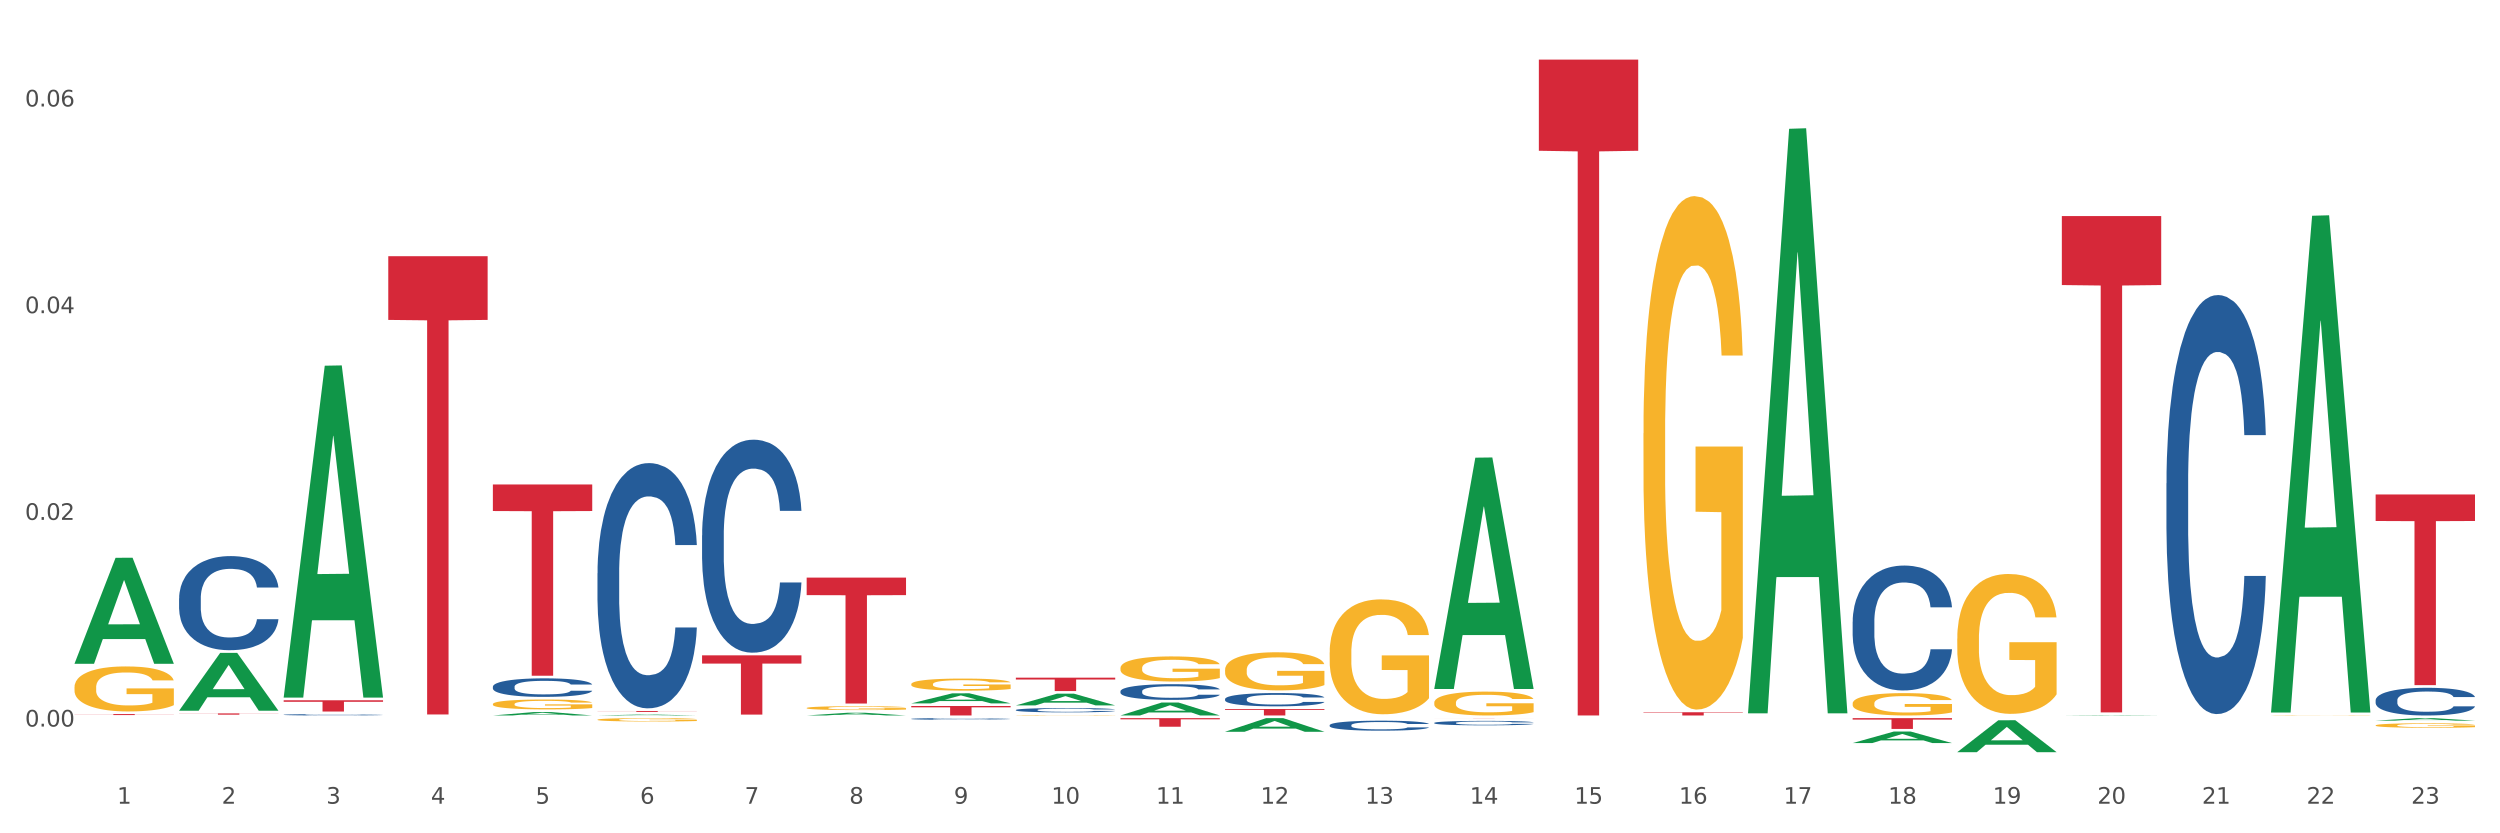 <?xml version="1.0" encoding="utf-8" standalone="no"?>
<!DOCTYPE svg PUBLIC "-//W3C//DTD SVG 1.1//EN"
  "http://www.w3.org/Graphics/SVG/1.1/DTD/svg11.dtd">
<svg xmlns:xlink="http://www.w3.org/1999/xlink" width="1080pt" height="360pt" viewBox="0 0 1080 360" xmlns="http://www.w3.org/2000/svg" version="1.1">
 <rect x="0" y="0" width="1080" height="360" fill="#333333" stroke="none"/>
 <defs>
  <style type="text/css">*{stroke-linejoin: round; stroke-linecap: butt}</style>
 </defs>
 <g id="figure_1">
  <g id="patch_1">
   <path d="M 0 360 
L 1080 360 
L 1080 0 
L 0 0 
z
" style="fill: #ffffff; stroke: #ffffff; stroke-linejoin: miter"/>
  </g>
  <g id="axes_1">
   <g id="matplotlib.axis_1">
    <g id="xtick_1">
     <g id="text_1">
      <!-- 1 -->
      <g style="fill: #4d4d4d" transform="translate(50.584 347.204) scale(0.096 -0.096)">
       <defs>
        <path id="DejaVuSans-31" d="M 794 531 
L 1825 531 
L 1825 4091 
L 703 3866 
L 703 4441 
L 1819 4666 
L 2450 4666 
L 2450 531 
L 3481 531 
L 3481 0 
L 794 0 
L 794 531 
z
" transform="scale(0.016)"/>
       </defs>
       <use xlink:href="#DejaVuSans-31"/>
      </g>
     </g>
    </g>
    <g id="xtick_2">
     <g id="text_2">
      <!-- 2 -->
      <g style="fill: #4d4d4d" transform="translate(95.771 347.204) scale(0.096 -0.096)">
       <defs>
        <path id="DejaVuSans-32" d="M 1228 531 
L 3431 531 
L 3431 0 
L 469 0 
L 469 531 
Q 828 903 1448 1529 
Q 2069 2156 2228 2338 
Q 2531 2678 2651 2914 
Q 2772 3150 2772 3378 
Q 2772 3750 2511 3984 
Q 2250 4219 1831 4219 
Q 1534 4219 1204 4116 
Q 875 4013 500 3803 
L 500 4441 
Q 881 4594 1212 4672 
Q 1544 4750 1819 4750 
Q 2544 4750 2975 4387 
Q 3406 4025 3406 3419 
Q 3406 3131 3298 2873 
Q 3191 2616 2906 2266 
Q 2828 2175 2409 1742 
Q 1991 1309 1228 531 
z
" transform="scale(0.016)"/>
       </defs>
       <use xlink:href="#DejaVuSans-32"/>
      </g>
     </g>
    </g>
    <g id="xtick_3">
     <g id="text_3">
      <!-- 3 -->
      <g style="fill: #4d4d4d" transform="translate(140.957 347.204) scale(0.096 -0.096)">
       <defs>
        <path id="DejaVuSans-33" d="M 2597 2516 
Q 3050 2419 3304 2112 
Q 3559 1806 3559 1356 
Q 3559 666 3084 287 
Q 2609 -91 1734 -91 
Q 1441 -91 1130 -33 
Q 819 25 488 141 
L 488 750 
Q 750 597 1062 519 
Q 1375 441 1716 441 
Q 2309 441 2620 675 
Q 2931 909 2931 1356 
Q 2931 1769 2642 2001 
Q 2353 2234 1838 2234 
L 1294 2234 
L 1294 2753 
L 1863 2753 
Q 2328 2753 2575 2939 
Q 2822 3125 2822 3475 
Q 2822 3834 2567 4026 
Q 2313 4219 1838 4219 
Q 1578 4219 1281 4162 
Q 984 4106 628 3988 
L 628 4550 
Q 988 4650 1302 4700 
Q 1616 4750 1894 4750 
Q 2613 4750 3031 4423 
Q 3450 4097 3450 3541 
Q 3450 3153 3228 2886 
Q 3006 2619 2597 2516 
z
" transform="scale(0.016)"/>
       </defs>
       <use xlink:href="#DejaVuSans-33"/>
      </g>
     </g>
    </g>
    <g id="xtick_4">
     <g id="text_4">
      <!-- 4 -->
      <g style="fill: #4d4d4d" transform="translate(186.143 347.204) scale(0.096 -0.096)">
       <defs>
        <path id="DejaVuSans-34" d="M 2419 4116 
L 825 1625 
L 2419 1625 
L 2419 4116 
z
M 2253 4666 
L 3047 4666 
L 3047 1625 
L 3713 1625 
L 3713 1100 
L 3047 1100 
L 3047 0 
L 2419 0 
L 2419 1100 
L 313 1100 
L 313 1709 
L 2253 4666 
z
" transform="scale(0.016)"/>
       </defs>
       <use xlink:href="#DejaVuSans-34"/>
      </g>
     </g>
    </g>
    <g id="xtick_5">
     <g id="text_5">
      <!-- 5 -->
      <g style="fill: #4d4d4d" transform="translate(231.33 347.204) scale(0.096 -0.096)">
       <defs>
        <path id="DejaVuSans-35" d="M 691 4666 
L 3169 4666 
L 3169 4134 
L 1269 4134 
L 1269 2991 
Q 1406 3038 1543 3061 
Q 1681 3084 1819 3084 
Q 2600 3084 3056 2656 
Q 3513 2228 3513 1497 
Q 3513 744 3044 326 
Q 2575 -91 1722 -91 
Q 1428 -91 1123 -41 
Q 819 9 494 109 
L 494 744 
Q 775 591 1075 516 
Q 1375 441 1709 441 
Q 2250 441 2565 725 
Q 2881 1009 2881 1497 
Q 2881 1984 2565 2268 
Q 2250 2553 1709 2553 
Q 1456 2553 1204 2497 
Q 953 2441 691 2322 
L 691 4666 
z
" transform="scale(0.016)"/>
       </defs>
       <use xlink:href="#DejaVuSans-35"/>
      </g>
     </g>
    </g>
    <g id="xtick_6">
     <g id="text_6">
      <!-- 6 -->
      <g style="fill: #4d4d4d" transform="translate(276.516 347.204) scale(0.096 -0.096)">
       <defs>
        <path id="DejaVuSans-36" d="M 2113 2584 
Q 1688 2584 1439 2293 
Q 1191 2003 1191 1497 
Q 1191 994 1439 701 
Q 1688 409 2113 409 
Q 2538 409 2786 701 
Q 3034 994 3034 1497 
Q 3034 2003 2786 2293 
Q 2538 2584 2113 2584 
z
M 3366 4563 
L 3366 3988 
Q 3128 4100 2886 4159 
Q 2644 4219 2406 4219 
Q 1781 4219 1451 3797 
Q 1122 3375 1075 2522 
Q 1259 2794 1537 2939 
Q 1816 3084 2150 3084 
Q 2853 3084 3261 2657 
Q 3669 2231 3669 1497 
Q 3669 778 3244 343 
Q 2819 -91 2113 -91 
Q 1303 -91 875 529 
Q 447 1150 447 2328 
Q 447 3434 972 4092 
Q 1497 4750 2381 4750 
Q 2619 4750 2861 4703 
Q 3103 4656 3366 4563 
z
" transform="scale(0.016)"/>
       </defs>
       <use xlink:href="#DejaVuSans-36"/>
      </g>
     </g>
    </g>
    <g id="xtick_7">
     <g id="text_7">
      <!-- 7 -->
      <g style="fill: #4d4d4d" transform="translate(321.702 347.204) scale(0.096 -0.096)">
       <defs>
        <path id="DejaVuSans-37" d="M 525 4666 
L 3525 4666 
L 3525 4397 
L 1831 0 
L 1172 0 
L 2766 4134 
L 525 4134 
L 525 4666 
z
" transform="scale(0.016)"/>
       </defs>
       <use xlink:href="#DejaVuSans-37"/>
      </g>
     </g>
    </g>
    <g id="xtick_8">
     <g id="text_8">
      <!-- 8 -->
      <g style="fill: #4d4d4d" transform="translate(366.888 347.204) scale(0.096 -0.096)">
       <defs>
        <path id="DejaVuSans-38" d="M 2034 2216 
Q 1584 2216 1326 1975 
Q 1069 1734 1069 1313 
Q 1069 891 1326 650 
Q 1584 409 2034 409 
Q 2484 409 2743 651 
Q 3003 894 3003 1313 
Q 3003 1734 2745 1975 
Q 2488 2216 2034 2216 
z
M 1403 2484 
Q 997 2584 770 2862 
Q 544 3141 544 3541 
Q 544 4100 942 4425 
Q 1341 4750 2034 4750 
Q 2731 4750 3128 4425 
Q 3525 4100 3525 3541 
Q 3525 3141 3298 2862 
Q 3072 2584 2669 2484 
Q 3125 2378 3379 2068 
Q 3634 1759 3634 1313 
Q 3634 634 3220 271 
Q 2806 -91 2034 -91 
Q 1263 -91 848 271 
Q 434 634 434 1313 
Q 434 1759 690 2068 
Q 947 2378 1403 2484 
z
M 1172 3481 
Q 1172 3119 1398 2916 
Q 1625 2713 2034 2713 
Q 2441 2713 2670 2916 
Q 2900 3119 2900 3481 
Q 2900 3844 2670 4047 
Q 2441 4250 2034 4250 
Q 1625 4250 1398 4047 
Q 1172 3844 1172 3481 
z
" transform="scale(0.016)"/>
       </defs>
       <use xlink:href="#DejaVuSans-38"/>
      </g>
     </g>
    </g>
    <g id="xtick_9">
     <g id="text_9">
      <!-- 9 -->
      <g style="fill: #4d4d4d" transform="translate(412.075 347.204) scale(0.096 -0.096)">
       <defs>
        <path id="DejaVuSans-39" d="M 703 97 
L 703 672 
Q 941 559 1184 500 
Q 1428 441 1663 441 
Q 2288 441 2617 861 
Q 2947 1281 2994 2138 
Q 2813 1869 2534 1725 
Q 2256 1581 1919 1581 
Q 1219 1581 811 2004 
Q 403 2428 403 3163 
Q 403 3881 828 4315 
Q 1253 4750 1959 4750 
Q 2769 4750 3195 4129 
Q 3622 3509 3622 2328 
Q 3622 1225 3098 567 
Q 2575 -91 1691 -91 
Q 1453 -91 1209 -44 
Q 966 3 703 97 
z
M 1959 2075 
Q 2384 2075 2632 2365 
Q 2881 2656 2881 3163 
Q 2881 3666 2632 3958 
Q 2384 4250 1959 4250 
Q 1534 4250 1286 3958 
Q 1038 3666 1038 3163 
Q 1038 2656 1286 2365 
Q 1534 2075 1959 2075 
z
" transform="scale(0.016)"/>
       </defs>
       <use xlink:href="#DejaVuSans-39"/>
      </g>
     </g>
    </g>
    <g id="xtick_10">
     <g id="text_10">
      <!-- 10 -->
      <g style="fill: #4d4d4d" transform="translate(454.207 347.204) scale(0.096 -0.096)">
       <defs>
        <path id="DejaVuSans-30" d="M 2034 4250 
Q 1547 4250 1301 3770 
Q 1056 3291 1056 2328 
Q 1056 1369 1301 889 
Q 1547 409 2034 409 
Q 2525 409 2770 889 
Q 3016 1369 3016 2328 
Q 3016 3291 2770 3770 
Q 2525 4250 2034 4250 
z
M 2034 4750 
Q 2819 4750 3233 4129 
Q 3647 3509 3647 2328 
Q 3647 1150 3233 529 
Q 2819 -91 2034 -91 
Q 1250 -91 836 529 
Q 422 1150 422 2328 
Q 422 3509 836 4129 
Q 1250 4750 2034 4750 
z
" transform="scale(0.016)"/>
       </defs>
       <use xlink:href="#DejaVuSans-31"/>
       <use xlink:href="#DejaVuSans-30" transform="translate(63.623 0)"/>
      </g>
     </g>
    </g>
    <g id="xtick_11">
     <g id="text_11">
      <!-- 11 -->
      <g style="fill: #4d4d4d" transform="translate(499.393 347.204) scale(0.096 -0.096)">
       <use xlink:href="#DejaVuSans-31"/>
       <use xlink:href="#DejaVuSans-31" transform="translate(63.623 0)"/>
      </g>
     </g>
    </g>
    <g id="xtick_12">
     <g id="text_12">
      <!-- 12 -->
      <g style="fill: #4d4d4d" transform="translate(544.58 347.204) scale(0.096 -0.096)">
       <use xlink:href="#DejaVuSans-31"/>
       <use xlink:href="#DejaVuSans-32" transform="translate(63.623 0)"/>
      </g>
     </g>
    </g>
    <g id="xtick_13">
     <g id="text_13">
      <!-- 13 -->
      <g style="fill: #4d4d4d" transform="translate(589.766 347.204) scale(0.096 -0.096)">
       <use xlink:href="#DejaVuSans-31"/>
       <use xlink:href="#DejaVuSans-33" transform="translate(63.623 0)"/>
      </g>
     </g>
    </g>
    <g id="xtick_14">
     <g id="text_14">
      <!-- 14 -->
      <g style="fill: #4d4d4d" transform="translate(634.952 347.204) scale(0.096 -0.096)">
       <use xlink:href="#DejaVuSans-31"/>
       <use xlink:href="#DejaVuSans-34" transform="translate(63.623 0)"/>
      </g>
     </g>
    </g>
    <g id="xtick_15">
     <g id="text_15">
      <!-- 15 -->
      <g style="fill: #4d4d4d" transform="translate(680.138 347.204) scale(0.096 -0.096)">
       <use xlink:href="#DejaVuSans-31"/>
       <use xlink:href="#DejaVuSans-35" transform="translate(63.623 0)"/>
      </g>
     </g>
    </g>
    <g id="xtick_16">
     <g id="text_16">
      <!-- 16 -->
      <g style="fill: #4d4d4d" transform="translate(725.325 347.204) scale(0.096 -0.096)">
       <use xlink:href="#DejaVuSans-31"/>
       <use xlink:href="#DejaVuSans-36" transform="translate(63.623 0)"/>
      </g>
     </g>
    </g>
    <g id="xtick_17">
     <g id="text_17">
      <!-- 17 -->
      <g style="fill: #4d4d4d" transform="translate(770.511 347.204) scale(0.096 -0.096)">
       <use xlink:href="#DejaVuSans-31"/>
       <use xlink:href="#DejaVuSans-37" transform="translate(63.623 0)"/>
      </g>
     </g>
    </g>
    <g id="xtick_18">
     <g id="text_18">
      <!-- 18 -->
      <g style="fill: #4d4d4d" transform="translate(815.697 347.204) scale(0.096 -0.096)">
       <use xlink:href="#DejaVuSans-31"/>
       <use xlink:href="#DejaVuSans-38" transform="translate(63.623 0)"/>
      </g>
     </g>
    </g>
    <g id="xtick_19">
     <g id="text_19">
      <!-- 19 -->
      <g style="fill: #4d4d4d" transform="translate(860.883 347.204) scale(0.096 -0.096)">
       <use xlink:href="#DejaVuSans-31"/>
       <use xlink:href="#DejaVuSans-39" transform="translate(63.623 0)"/>
      </g>
     </g>
    </g>
    <g id="xtick_20">
     <g id="text_20">
      <!-- 20 -->
      <g style="fill: #4d4d4d" transform="translate(906.07 347.204) scale(0.096 -0.096)">
       <use xlink:href="#DejaVuSans-32"/>
       <use xlink:href="#DejaVuSans-30" transform="translate(63.623 0)"/>
      </g>
     </g>
    </g>
    <g id="xtick_21">
     <g id="text_21">
      <!-- 21 -->
      <g style="fill: #4d4d4d" transform="translate(951.256 347.204) scale(0.096 -0.096)">
       <use xlink:href="#DejaVuSans-32"/>
       <use xlink:href="#DejaVuSans-31" transform="translate(63.623 0)"/>
      </g>
     </g>
    </g>
    <g id="xtick_22">
     <g id="text_22">
      <!-- 22 -->
      <g style="fill: #4d4d4d" transform="translate(996.442 347.204) scale(0.096 -0.096)">
       <use xlink:href="#DejaVuSans-32"/>
       <use xlink:href="#DejaVuSans-32" transform="translate(63.623 0)"/>
      </g>
     </g>
    </g>
    <g id="xtick_23">
     <g id="text_23">
      <!-- 23 -->
      <g style="fill: #4d4d4d" transform="translate(1041.629 347.204) scale(0.096 -0.096)">
       <use xlink:href="#DejaVuSans-32"/>
       <use xlink:href="#DejaVuSans-33" transform="translate(63.623 0)"/>
      </g>
     </g>
    </g>
    <g id="xtick_24"/>
    <g id="xtick_25"/>
    <g id="xtick_26"/>
    <g id="xtick_27"/>
    <g id="xtick_28"/>
    <g id="xtick_29"/>
    <g id="xtick_30"/>
    <g id="xtick_31"/>
    <g id="xtick_32"/>
    <g id="xtick_33"/>
    <g id="xtick_34"/>
    <g id="xtick_35"/>
    <g id="xtick_36"/>
    <g id="xtick_37"/>
    <g id="xtick_38"/>
    <g id="xtick_39"/>
    <g id="xtick_40"/>
    <g id="xtick_41"/>
    <g id="xtick_42"/>
    <g id="xtick_43"/>
    <g id="xtick_44"/>
    <g id="xtick_45"/>
   </g>
   <g id="matplotlib.axis_2">
    <g id="ytick_1">
     <g id="text_24">
      <!-- 0.00 -->
      <g style="fill: #4d4d4d" transform="translate(10.8 313.872) scale(0.096 -0.096)">
       <defs>
        <path id="DejaVuSans-2e" d="M 684 794 
L 1344 794 
L 1344 0 
L 684 0 
L 684 794 
z
" transform="scale(0.016)"/>
       </defs>
       <use xlink:href="#DejaVuSans-30"/>
       <use xlink:href="#DejaVuSans-2e" transform="translate(63.623 0)"/>
       <use xlink:href="#DejaVuSans-30" transform="translate(95.41 0)"/>
       <use xlink:href="#DejaVuSans-30" transform="translate(159.033 0)"/>
      </g>
     </g>
    </g>
    <g id="ytick_2">
     <g id="text_25">
      <!-- 0.02 -->
      <g style="fill: #4d4d4d" transform="translate(10.8 224.582) scale(0.096 -0.096)">
       <use xlink:href="#DejaVuSans-30"/>
       <use xlink:href="#DejaVuSans-2e" transform="translate(63.623 0)"/>
       <use xlink:href="#DejaVuSans-30" transform="translate(95.41 0)"/>
       <use xlink:href="#DejaVuSans-32" transform="translate(159.033 0)"/>
      </g>
     </g>
    </g>
    <g id="ytick_3">
     <g id="text_26">
      <!-- 0.04 -->
      <g style="fill: #4d4d4d" transform="translate(10.8 135.293) scale(0.096 -0.096)">
       <use xlink:href="#DejaVuSans-30"/>
       <use xlink:href="#DejaVuSans-2e" transform="translate(63.623 0)"/>
       <use xlink:href="#DejaVuSans-30" transform="translate(95.41 0)"/>
       <use xlink:href="#DejaVuSans-34" transform="translate(159.033 0)"/>
      </g>
     </g>
    </g>
    <g id="ytick_4">
     <g id="text_27">
      <!-- 0.06 -->
      <g style="fill: #4d4d4d" transform="translate(10.8 46.003) scale(0.096 -0.096)">
       <use xlink:href="#DejaVuSans-30"/>
       <use xlink:href="#DejaVuSans-2e" transform="translate(63.623 0)"/>
       <use xlink:href="#DejaVuSans-30" transform="translate(95.41 0)"/>
       <use xlink:href="#DejaVuSans-36" transform="translate(159.033 0)"/>
      </g>
     </g>
    </g>
    <g id="ytick_5"/>
    <g id="ytick_6"/>
    <g id="ytick_7"/>
   </g>
   <g id="PolyCollection_1">
    <path d="M 32.175 286.673 
L 32.219 286.63 
L 49.921 240.971 
L 57.267 240.928 
L 75.102 286.759 
L 66.605 286.759 
L 62.755 276.087 
L 44.478 276.087 
L 44.345 276.259 
L 40.628 286.759 
L 32.175 286.759 
L 32.175 286.673 
L 46.779 269.718 
L 60.454 269.675 
L 53.683 250.696 
L 53.594 250.61 
L 53.506 250.739 
L 46.735 269.675 
L 46.779 269.718 
L 32.175 286.673 
z
" clip-path="url(#pb8ddac8765)" style="fill: #109648"/>
    <path d="M 1026.273 213.619 
L 1069.2 213.619 
L 1069.2 225.066 
L 1052.314 225.143 
L 1052.314 295.988 
L 1043.057 295.988 
L 1043.057 225.143 
L 1026.273 225.066 
L 1026.273 213.696 
L 1026.273 213.619 
z
" clip-path="url(#pb8ddac8765)" style="fill: #d62839"/>
    <path d="M 890.714 93.343 
L 933.641 93.343 
L 933.641 123.141 
L 916.755 123.342 
L 916.755 307.765 
L 907.498 307.765 
L 907.498 123.342 
L 890.714 123.141 
L 890.714 93.545 
L 890.714 93.343 
z
" clip-path="url(#pb8ddac8765)" style="fill: #d62839"/>
    <path d="M 800.342 310.224 
L 843.269 310.224 
L 843.269 310.873 
L 826.383 310.877 
L 826.383 314.893 
L 817.126 314.893 
L 817.126 310.877 
L 800.342 310.873 
L 800.342 310.229 
L 800.342 310.224 
z
" clip-path="url(#pb8ddac8765)" style="fill: #d62839"/>
    <path d="M 709.969 307.693 
L 752.896 307.693 
L 752.896 307.887 
L 736.01 307.888 
L 736.01 309.086 
L 726.753 309.086 
L 726.753 307.888 
L 709.969 307.887 
L 709.969 307.694 
L 709.969 307.693 
z
" clip-path="url(#pb8ddac8765)" style="fill: #d62839"/>
    <path d="M 664.783 25.759 
L 707.71 25.759 
L 707.71 65.133 
L 690.824 65.399 
L 690.824 309.086 
L 681.567 309.086 
L 681.567 65.399 
L 664.783 65.133 
L 664.783 26.026 
L 664.783 25.759 
z
" clip-path="url(#pb8ddac8765)" style="fill: #d62839"/>
    <path d="M 619.597 310.224 
L 662.524 310.224 
L 662.524 310.232 
L 645.638 310.232 
L 645.638 310.28 
L 636.381 310.28 
L 636.381 310.232 
L 619.597 310.232 
L 619.597 310.224 
L 619.597 310.224 
z
" clip-path="url(#pb8ddac8765)" style="fill: #d62839"/>
    <path d="M 529.224 306.28 
L 572.151 306.28 
L 572.151 306.67 
L 555.265 306.672 
L 555.265 309.086 
L 546.008 309.086 
L 546.008 306.672 
L 529.224 306.67 
L 529.224 306.282 
L 529.224 306.28 
z
" clip-path="url(#pb8ddac8765)" style="fill: #d62839"/>
    <path d="M 484.038 310.224 
L 526.965 310.224 
L 526.965 310.742 
L 510.079 310.746 
L 510.079 313.952 
L 500.822 313.952 
L 500.822 310.746 
L 484.038 310.742 
L 484.038 310.228 
L 484.038 310.224 
z
" clip-path="url(#pb8ddac8765)" style="fill: #d62839"/>
    <path d="M 438.851 292.756 
L 481.778 292.756 
L 481.778 293.558 
L 464.892 293.564 
L 464.892 298.529 
L 455.636 298.529 
L 455.636 293.564 
L 438.851 293.558 
L 438.851 292.762 
L 438.851 292.756 
z
" clip-path="url(#pb8ddac8765)" style="fill: #d62839"/>
    <path d="M 393.665 305.003 
L 436.592 305.003 
L 436.592 305.571 
L 419.706 305.575 
L 419.706 309.086 
L 410.449 309.086 
L 410.449 305.575 
L 393.665 305.571 
L 393.665 305.007 
L 393.665 305.003 
z
" clip-path="url(#pb8ddac8765)" style="fill: #d62839"/>
    <path d="M 348.479 249.534 
L 391.406 249.534 
L 391.406 257.094 
L 374.52 257.146 
L 374.52 303.938 
L 365.263 303.938 
L 365.263 257.146 
L 348.479 257.094 
L 348.479 249.585 
L 348.479 249.534 
z
" clip-path="url(#pb8ddac8765)" style="fill: #d62839"/>
    <path d="M 303.293 283.102 
L 346.22 283.102 
L 346.22 286.661 
L 329.334 286.685 
L 329.334 308.716 
L 320.077 308.716 
L 320.077 286.685 
L 303.293 286.661 
L 303.293 283.126 
L 303.293 283.102 
z
" clip-path="url(#pb8ddac8765)" style="fill: #d62839"/>
    <path d="M 258.106 307.148 
L 301.033 307.148 
L 301.033 307.205 
L 284.147 307.205 
L 284.147 307.553 
L 274.891 307.553 
L 274.891 307.205 
L 258.106 307.205 
L 258.106 307.149 
L 258.106 307.148 
z
" clip-path="url(#pb8ddac8765)" style="fill: #d62839"/>
    <path d="M 1026.273 302.5 
L 1026.324 302.489 
L 1026.324 302.183 
L 1026.476 301.768 
L 1027.034 301.004 
L 1027.745 300.425 
L 1028.962 299.747 
L 1029.622 299.463 
L 1030.485 299.147 
L 1032.26 298.633 
L 1034.29 298.196 
L 1035.711 297.956 
L 1036.776 297.803 
L 1039.161 297.53 
L 1040.531 297.41 
L 1041.952 297.312 
L 1043.17 297.246 
L 1045.199 297.17 
L 1046.823 297.137 
L 1048.701 297.126 
L 1050.274 297.137 
L 1052.354 297.181 
L 1055.398 297.312 
L 1056.565 297.388 
L 1058.138 297.519 
L 1059.762 297.694 
L 1061.081 297.869 
L 1062.604 298.12 
L 1064.177 298.448 
L 1065.699 298.863 
L 1066.764 299.245 
L 1067.627 299.649 
L 1068.388 300.141 
L 1068.946 300.676 
L 1069.2 301.124 
L 1059.914 301.124 
L 1059.661 300.72 
L 1059.153 300.283 
L 1058.646 299.988 
L 1058.088 299.747 
L 1057.225 299.474 
L 1056.464 299.3 
L 1055.195 299.092 
L 1054.028 298.961 
L 1053.064 298.885 
L 1051.897 298.819 
L 1049.411 298.753 
L 1047.635 298.753 
L 1046.519 298.775 
L 1045.149 298.83 
L 1043.982 298.906 
L 1042.612 299.037 
L 1041.546 299.179 
L 1040.481 299.365 
L 1039.872 299.496 
L 1038.958 299.737 
L 1038.349 299.933 
L 1037.538 300.272 
L 1037.081 300.512 
L 1036.269 301.135 
L 1035.914 301.593 
L 1035.762 301.91 
L 1035.66 302.26 
L 1035.66 303.964 
L 1035.965 304.728 
L 1036.218 305.056 
L 1036.624 305.427 
L 1037.385 305.908 
L 1038.502 306.378 
L 1039.669 306.716 
L 1040.633 306.924 
L 1041.546 307.077 
L 1042.459 307.197 
L 1043.576 307.306 
L 1044.489 307.372 
L 1045.859 307.437 
L 1047.483 307.47 
L 1048.751 307.47 
L 1051.339 307.415 
L 1052.506 307.361 
L 1053.622 307.284 
L 1054.84 307.164 
L 1055.804 307.033 
L 1056.363 306.935 
L 1057.276 306.727 
L 1057.986 306.509 
L 1058.595 306.257 
L 1059.001 306.039 
L 1059.458 305.711 
L 1059.813 305.34 
L 1059.914 305.143 
L 1069.2 305.143 
L 1068.997 305.537 
L 1068.642 305.919 
L 1067.931 306.432 
L 1067.373 306.727 
L 1066.511 307.088 
L 1065.597 307.393 
L 1064.329 307.732 
L 1063.162 307.983 
L 1061.944 308.202 
L 1060.625 308.398 
L 1058.24 308.671 
L 1057.377 308.748 
L 1055.551 308.879 
L 1054.13 308.955 
L 1052.05 309.032 
L 1049.918 309.076 
L 1047.686 309.086 
L 1045.707 309.065 
L 1043.525 308.999 
L 1042.155 308.934 
L 1040.633 308.835 
L 1038.857 308.682 
L 1037.182 308.497 
L 1035.609 308.278 
L 1034.138 308.027 
L 1032.768 307.743 
L 1030.992 307.273 
L 1029.673 306.815 
L 1028.709 306.389 
L 1028.049 306.028 
L 1027.389 305.569 
L 1027.034 305.253 
L 1026.476 304.488 
L 1026.273 303.778 
L 1026.273 302.5 
z
" clip-path="url(#pb8ddac8765)" style="fill: #255c99"/>
    <path d="M 167.734 110.688 
L 210.661 110.688 
L 210.661 138.197 
L 193.775 138.383 
L 193.775 308.641 
L 184.518 308.641 
L 184.518 138.383 
L 167.734 138.197 
L 167.734 110.874 
L 167.734 110.688 
z
" clip-path="url(#pb8ddac8765)" style="fill: #d62839"/>
    <path d="M 935.9 208.8 
L 935.951 208.634 
L 935.951 204.005 
L 936.103 197.723 
L 936.662 186.151 
L 937.372 177.389 
L 938.59 167.139 
L 939.249 162.84 
L 940.112 158.046 
L 941.888 150.276 
L 943.918 143.663 
L 945.338 140.026 
L 946.404 137.712 
L 948.789 133.579 
L 950.159 131.76 
L 951.579 130.272 
L 952.797 129.28 
L 954.827 128.123 
L 956.451 127.627 
L 958.328 127.462 
L 959.901 127.627 
L 961.981 128.288 
L 965.026 130.272 
L 966.193 131.429 
L 967.766 133.413 
L 969.39 136.058 
L 970.709 138.704 
L 972.231 142.506 
L 973.804 147.466 
L 975.326 153.748 
L 976.392 159.534 
L 977.254 165.651 
L 978.016 173.09 
L 978.574 181.191 
L 978.827 187.969 
L 969.542 187.969 
L 969.288 181.852 
L 968.781 175.24 
L 968.273 170.776 
L 967.715 167.139 
L 966.853 163.006 
L 966.091 160.361 
L 964.823 157.22 
L 963.656 155.236 
L 962.692 154.078 
L 961.525 153.086 
L 959.038 152.095 
L 957.262 152.095 
L 956.146 152.425 
L 954.776 153.252 
L 953.609 154.409 
L 952.239 156.393 
L 951.174 158.542 
L 950.108 161.353 
L 949.499 163.336 
L 948.586 166.973 
L 947.977 169.949 
L 947.165 175.074 
L 946.708 178.711 
L 945.896 188.135 
L 945.541 195.078 
L 945.389 199.872 
L 945.288 205.163 
L 945.288 230.953 
L 945.592 242.525 
L 945.846 247.485 
L 946.252 253.106 
L 947.013 260.38 
L 948.129 267.489 
L 949.296 272.614 
L 950.26 275.755 
L 951.174 278.069 
L 952.087 279.888 
L 953.203 281.541 
L 954.117 282.533 
L 955.487 283.525 
L 957.11 284.021 
L 958.379 284.021 
L 960.967 283.194 
L 962.134 282.368 
L 963.25 281.21 
L 964.468 279.392 
L 965.432 277.408 
L 965.99 275.92 
L 966.903 272.779 
L 967.614 269.473 
L 968.223 265.67 
L 968.628 262.364 
L 969.085 257.404 
L 969.44 251.783 
L 969.542 248.807 
L 978.827 248.807 
L 978.624 254.759 
L 978.269 260.545 
L 977.559 268.315 
L 977.001 272.779 
L 976.138 278.235 
L 975.225 282.864 
L 973.956 287.988 
L 972.789 291.791 
L 971.571 295.097 
L 970.252 298.073 
L 967.867 302.206 
L 967.005 303.363 
L 965.178 305.347 
L 963.757 306.504 
L 961.677 307.662 
L 959.546 308.323 
L 957.313 308.488 
L 955.334 308.158 
L 953.152 307.166 
L 951.782 306.174 
L 950.26 304.686 
L 948.484 302.371 
L 946.81 299.561 
L 945.237 296.255 
L 943.765 292.452 
L 942.395 288.154 
L 940.619 281.045 
L 939.3 274.102 
L 938.336 267.654 
L 937.676 262.198 
L 937.017 255.255 
L 936.662 250.461 
L 936.103 238.888 
L 935.9 228.142 
L 935.9 208.8 
z
" clip-path="url(#pb8ddac8765)" style="fill: #255c99"/>
    <path d="M 619.597 312.284 
L 619.647 312.282 
L 619.647 312.233 
L 619.8 312.166 
L 620.358 312.043 
L 621.068 311.949 
L 622.286 311.84 
L 622.945 311.795 
L 623.808 311.743 
L 625.584 311.661 
L 627.614 311.59 
L 629.034 311.551 
L 630.1 311.527 
L 632.485 311.483 
L 633.855 311.463 
L 635.276 311.448 
L 636.493 311.437 
L 638.523 311.425 
L 640.147 311.419 
L 642.024 311.418 
L 643.597 311.419 
L 645.677 311.426 
L 648.722 311.448 
L 649.889 311.46 
L 651.462 311.481 
L 653.086 311.509 
L 654.405 311.537 
L 655.927 311.578 
L 657.5 311.631 
L 659.022 311.698 
L 660.088 311.759 
L 660.951 311.824 
L 661.712 311.904 
L 662.27 311.99 
L 662.524 312.062 
L 653.238 312.062 
L 652.984 311.997 
L 652.477 311.927 
L 651.969 311.879 
L 651.411 311.84 
L 650.549 311.796 
L 649.788 311.768 
L 648.519 311.735 
L 647.352 311.713 
L 646.388 311.701 
L 645.221 311.691 
L 642.735 311.68 
L 640.959 311.68 
L 639.842 311.684 
L 638.472 311.692 
L 637.305 311.705 
L 635.935 311.726 
L 634.87 311.749 
L 633.804 311.779 
L 633.195 311.8 
L 632.282 311.839 
L 631.673 311.87 
L 630.861 311.925 
L 630.404 311.964 
L 629.593 312.064 
L 629.237 312.138 
L 629.085 312.189 
L 628.984 312.245 
L 628.984 312.52 
L 629.288 312.643 
L 629.542 312.696 
L 629.948 312.756 
L 630.709 312.834 
L 631.825 312.909 
L 632.992 312.964 
L 633.956 312.997 
L 634.87 313.022 
L 635.783 313.041 
L 636.899 313.059 
L 637.813 313.07 
L 639.183 313.08 
L 640.806 313.085 
L 642.075 313.085 
L 644.663 313.077 
L 645.83 313.068 
L 646.946 313.055 
L 648.164 313.036 
L 649.128 313.015 
L 649.686 312.999 
L 650.599 312.966 
L 651.31 312.93 
L 651.919 312.89 
L 652.325 312.855 
L 652.781 312.802 
L 653.136 312.742 
L 653.238 312.71 
L 662.524 312.71 
L 662.321 312.774 
L 661.965 312.835 
L 661.255 312.918 
L 660.697 312.966 
L 659.834 313.024 
L 658.921 313.073 
L 657.652 313.128 
L 656.485 313.168 
L 655.268 313.203 
L 653.948 313.235 
L 651.563 313.279 
L 650.701 313.291 
L 648.874 313.313 
L 647.453 313.325 
L 645.373 313.337 
L 643.242 313.344 
L 641.009 313.346 
L 639.03 313.342 
L 636.849 313.332 
L 635.479 313.321 
L 633.956 313.305 
L 632.18 313.281 
L 630.506 313.251 
L 628.933 313.216 
L 627.461 313.175 
L 626.091 313.129 
L 624.315 313.054 
L 622.996 312.98 
L 622.032 312.911 
L 621.373 312.853 
L 620.713 312.779 
L 620.358 312.728 
L 619.8 312.605 
L 619.597 312.49 
L 619.597 312.284 
z
" clip-path="url(#pb8ddac8765)" style="fill: #255c99"/>
    <path d="M 574.41 313.276 
L 574.461 313.272 
L 574.461 313.162 
L 574.613 313.012 
L 575.171 312.735 
L 575.882 312.525 
L 577.1 312.28 
L 577.759 312.178 
L 578.622 312.063 
L 580.398 311.877 
L 582.427 311.719 
L 583.848 311.632 
L 584.914 311.577 
L 587.299 311.478 
L 588.669 311.435 
L 590.089 311.399 
L 591.307 311.376 
L 593.337 311.348 
L 594.96 311.336 
L 596.838 311.332 
L 598.411 311.336 
L 600.491 311.352 
L 603.536 311.399 
L 604.703 311.427 
L 606.276 311.474 
L 607.899 311.538 
L 609.219 311.601 
L 610.741 311.692 
L 612.314 311.81 
L 613.836 311.96 
L 614.902 312.099 
L 615.764 312.245 
L 616.525 312.423 
L 617.084 312.616 
L 617.337 312.778 
L 608.052 312.778 
L 607.798 312.632 
L 607.291 312.474 
L 606.783 312.367 
L 606.225 312.28 
L 605.362 312.182 
L 604.601 312.118 
L 603.333 312.043 
L 602.166 311.996 
L 601.202 311.968 
L 600.035 311.945 
L 597.548 311.921 
L 595.772 311.921 
L 594.656 311.929 
L 593.286 311.949 
L 592.119 311.976 
L 590.749 312.024 
L 589.683 312.075 
L 588.618 312.142 
L 588.009 312.19 
L 587.096 312.277 
L 586.487 312.348 
L 585.675 312.47 
L 585.218 312.557 
L 584.406 312.782 
L 584.051 312.948 
L 583.899 313.063 
L 583.797 313.189 
L 583.797 313.806 
L 584.102 314.082 
L 584.356 314.201 
L 584.761 314.335 
L 585.523 314.509 
L 586.639 314.679 
L 587.806 314.802 
L 588.77 314.877 
L 589.683 314.932 
L 590.597 314.976 
L 591.713 315.015 
L 592.626 315.039 
L 593.996 315.062 
L 595.62 315.074 
L 596.889 315.074 
L 599.476 315.055 
L 600.643 315.035 
L 601.76 315.007 
L 602.978 314.964 
L 603.942 314.916 
L 604.5 314.881 
L 605.413 314.806 
L 606.123 314.727 
L 606.732 314.636 
L 607.138 314.557 
L 607.595 314.438 
L 607.95 314.304 
L 608.052 314.233 
L 617.337 314.233 
L 617.134 314.375 
L 616.779 314.513 
L 616.069 314.699 
L 615.511 314.806 
L 614.648 314.936 
L 613.735 315.047 
L 612.466 315.169 
L 611.299 315.26 
L 610.081 315.339 
L 608.762 315.41 
L 606.377 315.509 
L 605.515 315.537 
L 603.688 315.584 
L 602.267 315.612 
L 600.187 315.639 
L 598.056 315.655 
L 595.823 315.659 
L 593.844 315.651 
L 591.662 315.628 
L 590.292 315.604 
L 588.77 315.568 
L 586.994 315.513 
L 585.32 315.446 
L 583.747 315.367 
L 582.275 315.276 
L 580.905 315.173 
L 579.129 315.003 
L 577.81 314.837 
L 576.846 314.683 
L 576.186 314.553 
L 575.527 314.387 
L 575.171 314.272 
L 574.613 313.996 
L 574.41 313.739 
L 574.41 313.276 
z
" clip-path="url(#pb8ddac8765)" style="fill: #255c99"/>
    <path d="M 529.224 301.976 
L 529.275 301.971 
L 529.275 301.824 
L 529.427 301.625 
L 529.985 301.257 
L 530.696 300.979 
L 531.913 300.653 
L 532.573 300.517 
L 533.436 300.365 
L 535.211 300.118 
L 537.241 299.908 
L 538.662 299.793 
L 539.727 299.719 
L 542.112 299.588 
L 543.482 299.53 
L 544.903 299.483 
L 546.121 299.451 
L 548.15 299.415 
L 549.774 299.399 
L 551.652 299.394 
L 553.225 299.399 
L 555.305 299.42 
L 558.349 299.483 
L 559.516 299.52 
L 561.089 299.583 
L 562.713 299.667 
L 564.032 299.751 
L 565.555 299.871 
L 567.128 300.029 
L 568.65 300.228 
L 569.715 300.412 
L 570.578 300.606 
L 571.339 300.842 
L 571.897 301.1 
L 572.151 301.315 
L 562.865 301.315 
L 562.612 301.121 
L 562.104 300.911 
L 561.597 300.769 
L 561.039 300.653 
L 560.176 300.522 
L 559.415 300.438 
L 558.146 300.338 
L 556.979 300.275 
L 556.015 300.239 
L 554.848 300.207 
L 552.362 300.176 
L 550.586 300.176 
L 549.47 300.186 
L 548.1 300.212 
L 546.933 300.249 
L 545.563 300.312 
L 544.497 300.38 
L 543.432 300.47 
L 542.823 300.533 
L 541.909 300.648 
L 541.3 300.743 
L 540.489 300.905 
L 540.032 301.021 
L 539.22 301.32 
L 538.865 301.541 
L 538.713 301.693 
L 538.611 301.861 
L 538.611 302.68 
L 538.916 303.047 
L 539.169 303.205 
L 539.575 303.383 
L 540.336 303.614 
L 541.453 303.84 
L 542.62 304.003 
L 543.584 304.102 
L 544.497 304.176 
L 545.41 304.234 
L 546.527 304.286 
L 547.44 304.318 
L 548.81 304.349 
L 550.434 304.365 
L 551.702 304.365 
L 554.29 304.339 
L 555.457 304.312 
L 556.573 304.276 
L 557.791 304.218 
L 558.755 304.155 
L 559.313 304.108 
L 560.227 304.008 
L 560.937 303.903 
L 561.546 303.782 
L 561.952 303.677 
L 562.409 303.52 
L 562.764 303.341 
L 562.865 303.247 
L 572.151 303.247 
L 571.948 303.436 
L 571.593 303.62 
L 570.882 303.866 
L 570.324 304.008 
L 569.462 304.181 
L 568.548 304.328 
L 567.28 304.491 
L 566.113 304.612 
L 564.895 304.717 
L 563.576 304.811 
L 561.191 304.942 
L 560.328 304.979 
L 558.502 305.042 
L 557.081 305.079 
L 555 305.116 
L 552.869 305.137 
L 550.637 305.142 
L 548.658 305.131 
L 546.476 305.1 
L 545.106 305.068 
L 543.584 305.021 
L 541.808 304.948 
L 540.133 304.858 
L 538.56 304.753 
L 537.089 304.633 
L 535.719 304.496 
L 533.943 304.27 
L 532.624 304.05 
L 531.66 303.845 
L 531 303.672 
L 530.34 303.452 
L 529.985 303.299 
L 529.427 302.932 
L 529.224 302.591 
L 529.224 301.976 
z
" clip-path="url(#pb8ddac8765)" style="fill: #255c99"/>
    <path d="M 484.038 298.615 
L 484.088 298.609 
L 484.088 298.436 
L 484.241 298.2 
L 484.799 297.766 
L 485.509 297.437 
L 486.727 297.053 
L 487.387 296.892 
L 488.249 296.712 
L 490.025 296.421 
L 492.055 296.173 
L 493.476 296.036 
L 494.541 295.949 
L 496.926 295.794 
L 498.296 295.726 
L 499.717 295.67 
L 500.935 295.633 
L 502.964 295.59 
L 504.588 295.571 
L 506.465 295.565 
L 508.038 295.571 
L 510.119 295.596 
L 513.163 295.67 
L 514.33 295.714 
L 515.903 295.788 
L 517.527 295.887 
L 518.846 295.987 
L 520.368 296.129 
L 521.941 296.315 
L 523.464 296.551 
L 524.529 296.768 
L 525.392 296.997 
L 526.153 297.276 
L 526.711 297.58 
L 526.965 297.834 
L 517.679 297.834 
L 517.425 297.605 
L 516.918 297.357 
L 516.411 297.189 
L 515.852 297.053 
L 514.99 296.898 
L 514.229 296.799 
L 512.96 296.681 
L 511.793 296.607 
L 510.829 296.563 
L 509.662 296.526 
L 507.176 296.489 
L 505.4 296.489 
L 504.283 296.501 
L 502.913 296.532 
L 501.746 296.576 
L 500.376 296.65 
L 499.311 296.731 
L 498.245 296.836 
L 497.636 296.91 
L 496.723 297.047 
L 496.114 297.158 
L 495.302 297.351 
L 494.846 297.487 
L 494.034 297.84 
L 493.679 298.101 
L 493.526 298.281 
L 493.425 298.479 
L 493.425 299.446 
L 493.729 299.88 
L 493.983 300.066 
L 494.389 300.277 
L 495.15 300.55 
L 496.266 300.816 
L 497.433 301.008 
L 498.397 301.126 
L 499.311 301.213 
L 500.224 301.281 
L 501.34 301.343 
L 502.254 301.38 
L 503.624 301.418 
L 505.248 301.436 
L 506.516 301.436 
L 509.104 301.405 
L 510.271 301.374 
L 511.387 301.331 
L 512.605 301.263 
L 513.569 301.188 
L 514.127 301.132 
L 515.041 301.015 
L 515.751 300.891 
L 516.36 300.748 
L 516.766 300.624 
L 517.222 300.438 
L 517.578 300.227 
L 517.679 300.116 
L 526.965 300.116 
L 526.762 300.339 
L 526.407 300.556 
L 525.696 300.847 
L 525.138 301.015 
L 524.275 301.219 
L 523.362 301.393 
L 522.094 301.585 
L 520.927 301.728 
L 519.709 301.852 
L 518.389 301.963 
L 516.005 302.118 
L 515.142 302.162 
L 513.315 302.236 
L 511.895 302.279 
L 509.814 302.323 
L 507.683 302.348 
L 505.45 302.354 
L 503.472 302.341 
L 501.29 302.304 
L 499.92 302.267 
L 498.397 302.211 
L 496.622 302.124 
L 494.947 302.019 
L 493.374 301.895 
L 491.903 301.752 
L 490.533 301.591 
L 488.757 301.325 
L 487.437 301.064 
L 486.473 300.822 
L 485.814 300.618 
L 485.154 300.357 
L 484.799 300.178 
L 484.241 299.744 
L 484.038 299.341 
L 484.038 298.615 
z
" clip-path="url(#pb8ddac8765)" style="fill: #255c99"/>
    <path d="M 438.851 306.714 
L 438.902 306.712 
L 438.902 306.665 
L 439.054 306.6 
L 439.613 306.48 
L 440.323 306.39 
L 441.541 306.284 
L 442.2 306.24 
L 443.063 306.19 
L 444.839 306.11 
L 446.869 306.042 
L 448.289 306.004 
L 449.355 305.98 
L 451.74 305.938 
L 453.11 305.919 
L 454.53 305.903 
L 455.748 305.893 
L 457.778 305.881 
L 459.402 305.876 
L 461.279 305.874 
L 462.852 305.876 
L 464.932 305.883 
L 467.977 305.903 
L 469.144 305.915 
L 470.717 305.936 
L 472.341 305.963 
L 473.66 305.99 
L 475.182 306.03 
L 476.755 306.081 
L 478.277 306.146 
L 479.343 306.205 
L 480.205 306.269 
L 480.967 306.345 
L 481.525 306.429 
L 481.778 306.499 
L 472.493 306.499 
L 472.239 306.436 
L 471.732 306.368 
L 471.224 306.322 
L 470.666 306.284 
L 469.804 306.241 
L 469.042 306.214 
L 467.774 306.182 
L 466.607 306.161 
L 465.643 306.149 
L 464.476 306.139 
L 461.989 306.129 
L 460.213 306.129 
L 459.097 306.132 
L 457.727 306.141 
L 456.56 306.153 
L 455.19 306.173 
L 454.125 306.195 
L 453.059 306.224 
L 452.45 306.245 
L 451.537 306.282 
L 450.928 306.313 
L 450.116 306.366 
L 449.659 306.403 
L 448.847 306.501 
L 448.492 306.572 
L 448.34 306.622 
L 448.239 306.676 
L 448.239 306.943 
L 448.543 307.062 
L 448.797 307.113 
L 449.203 307.171 
L 449.964 307.246 
L 451.08 307.32 
L 452.247 307.373 
L 453.211 307.405 
L 454.125 307.429 
L 455.038 307.448 
L 456.154 307.465 
L 457.068 307.475 
L 458.438 307.485 
L 460.061 307.49 
L 461.33 307.49 
L 463.918 307.482 
L 465.085 307.473 
L 466.201 307.461 
L 467.419 307.443 
L 468.383 307.422 
L 468.941 307.407 
L 469.854 307.374 
L 470.565 307.34 
L 471.174 307.301 
L 471.579 307.267 
L 472.036 307.216 
L 472.391 307.158 
L 472.493 307.127 
L 481.778 307.127 
L 481.575 307.188 
L 481.22 307.248 
L 480.51 307.328 
L 479.952 307.374 
L 479.089 307.431 
L 478.176 307.479 
L 476.907 307.531 
L 475.74 307.571 
L 474.522 307.605 
L 473.203 307.636 
L 470.818 307.678 
L 469.956 307.69 
L 468.129 307.711 
L 466.708 307.723 
L 464.628 307.735 
L 462.497 307.741 
L 460.264 307.743 
L 458.285 307.74 
L 456.103 307.729 
L 454.733 307.719 
L 453.211 307.704 
L 451.435 307.68 
L 449.761 307.651 
L 448.188 307.617 
L 446.716 307.578 
L 445.346 307.533 
L 443.57 307.46 
L 442.251 307.388 
L 441.287 307.322 
L 440.627 307.265 
L 439.968 307.194 
L 439.613 307.144 
L 439.054 307.025 
L 438.851 306.914 
L 438.851 306.714 
z
" clip-path="url(#pb8ddac8765)" style="fill: #255c99"/>
    <path d="M 393.665 310.551 
L 393.716 310.551 
L 393.716 310.532 
L 393.868 310.507 
L 394.426 310.46 
L 395.137 310.425 
L 396.354 310.384 
L 397.014 310.367 
L 397.877 310.347 
L 399.653 310.316 
L 401.682 310.289 
L 403.103 310.275 
L 404.169 310.266 
L 406.553 310.249 
L 407.923 310.242 
L 409.344 310.236 
L 410.562 310.232 
L 412.592 310.227 
L 414.215 310.225 
L 416.093 310.224 
L 417.666 310.225 
L 419.746 310.228 
L 422.791 310.236 
L 423.958 310.24 
L 425.531 310.248 
L 427.154 310.259 
L 428.474 310.27 
L 429.996 310.285 
L 431.569 310.305 
L 433.091 310.33 
L 434.157 310.353 
L 435.019 310.378 
L 435.78 310.408 
L 436.338 310.44 
L 436.592 310.468 
L 427.307 310.468 
L 427.053 310.443 
L 426.545 310.416 
L 426.038 310.398 
L 425.48 310.384 
L 424.617 310.367 
L 423.856 310.357 
L 422.588 310.344 
L 421.421 310.336 
L 420.456 310.331 
L 419.289 310.327 
L 416.803 310.323 
L 415.027 310.323 
L 413.911 310.325 
L 412.541 310.328 
L 411.374 310.333 
L 410.004 310.341 
L 408.938 310.349 
L 407.873 310.361 
L 407.264 310.369 
L 406.35 310.383 
L 405.742 310.395 
L 404.93 310.416 
L 404.473 310.43 
L 403.661 310.468 
L 403.306 310.496 
L 403.154 310.515 
L 403.052 310.537 
L 403.052 310.64 
L 403.357 310.687 
L 403.61 310.707 
L 404.016 310.729 
L 404.777 310.759 
L 405.894 310.787 
L 407.061 310.808 
L 408.025 310.82 
L 408.938 310.83 
L 409.852 310.837 
L 410.968 310.844 
L 411.881 310.848 
L 413.251 310.852 
L 414.875 310.854 
L 416.143 310.854 
L 418.731 310.85 
L 419.898 310.847 
L 421.015 310.842 
L 422.232 310.835 
L 423.197 310.827 
L 423.755 310.821 
L 424.668 310.808 
L 425.378 310.795 
L 425.987 310.78 
L 426.393 310.767 
L 426.85 310.747 
L 427.205 310.724 
L 427.307 310.712 
L 436.592 310.712 
L 436.389 310.736 
L 436.034 310.759 
L 435.324 310.79 
L 434.765 310.808 
L 433.903 310.83 
L 432.99 310.849 
L 431.721 310.869 
L 430.554 310.885 
L 429.336 310.898 
L 428.017 310.91 
L 425.632 310.927 
L 424.769 310.931 
L 422.943 310.939 
L 421.522 310.944 
L 419.442 310.949 
L 417.311 310.951 
L 415.078 310.952 
L 413.099 310.951 
L 410.917 310.947 
L 409.547 310.943 
L 408.025 310.937 
L 406.249 310.927 
L 404.575 310.916 
L 403.002 310.903 
L 401.53 310.887 
L 400.16 310.87 
L 398.384 310.842 
L 397.065 310.814 
L 396.101 310.788 
L 395.441 310.766 
L 394.781 310.738 
L 394.426 310.719 
L 393.868 310.672 
L 393.665 310.629 
L 393.665 310.551 
z
" clip-path="url(#pb8ddac8765)" style="fill: #255c99"/>
    <path d="M 303.293 231.291 
L 303.343 231.207 
L 303.343 228.854 
L 303.496 225.66 
L 304.054 219.778 
L 304.764 215.324 
L 305.982 210.114 
L 306.642 207.929 
L 307.504 205.492 
L 309.28 201.542 
L 311.31 198.181 
L 312.73 196.332 
L 313.796 195.155 
L 316.181 193.054 
L 317.551 192.13 
L 318.972 191.374 
L 320.189 190.87 
L 322.219 190.281 
L 323.843 190.029 
L 325.72 189.945 
L 327.293 190.029 
L 329.374 190.365 
L 332.418 191.374 
L 333.585 191.962 
L 335.158 192.97 
L 336.782 194.315 
L 338.101 195.66 
L 339.623 197.592 
L 341.196 200.113 
L 342.718 203.307 
L 343.784 206.248 
L 344.647 209.357 
L 345.408 213.139 
L 345.966 217.257 
L 346.22 220.702 
L 336.934 220.702 
L 336.68 217.593 
L 336.173 214.231 
L 335.665 211.962 
L 335.107 210.114 
L 334.245 208.013 
L 333.484 206.668 
L 332.215 205.072 
L 331.048 204.063 
L 330.084 203.475 
L 328.917 202.971 
L 326.431 202.466 
L 324.655 202.466 
L 323.538 202.634 
L 322.168 203.055 
L 321.001 203.643 
L 319.631 204.651 
L 318.566 205.744 
L 317.5 207.172 
L 316.891 208.181 
L 315.978 210.03 
L 315.369 211.542 
L 314.557 214.147 
L 314.1 215.996 
L 313.289 220.786 
L 312.933 224.316 
L 312.781 226.753 
L 312.68 229.442 
L 312.68 242.551 
L 312.984 248.434 
L 313.238 250.955 
L 313.644 253.812 
L 314.405 257.51 
L 315.521 261.123 
L 316.688 263.728 
L 317.652 265.325 
L 318.566 266.501 
L 319.479 267.426 
L 320.595 268.266 
L 321.509 268.77 
L 322.879 269.275 
L 324.502 269.527 
L 325.771 269.527 
L 328.359 269.106 
L 329.526 268.686 
L 330.642 268.098 
L 331.86 267.174 
L 332.824 266.165 
L 333.382 265.409 
L 334.295 263.812 
L 335.006 262.132 
L 335.615 260.199 
L 336.021 258.518 
L 336.477 255.997 
L 336.833 253.14 
L 336.934 251.627 
L 346.22 251.627 
L 346.017 254.652 
L 345.661 257.594 
L 344.951 261.543 
L 344.393 263.812 
L 343.53 266.585 
L 342.617 268.938 
L 341.348 271.543 
L 340.181 273.476 
L 338.964 275.157 
L 337.644 276.67 
L 335.26 278.771 
L 334.397 279.359 
L 332.57 280.367 
L 331.15 280.955 
L 329.069 281.544 
L 326.938 281.88 
L 324.705 281.964 
L 322.726 281.796 
L 320.545 281.292 
L 319.175 280.787 
L 317.652 280.031 
L 315.876 278.855 
L 314.202 277.426 
L 312.629 275.745 
L 311.158 273.812 
L 309.788 271.628 
L 308.012 268.014 
L 306.692 264.485 
L 305.728 261.207 
L 305.069 258.434 
L 304.409 254.904 
L 304.054 252.467 
L 303.496 246.585 
L 303.293 241.123 
L 303.293 231.291 
z
" clip-path="url(#pb8ddac8765)" style="fill: #255c99"/>
    <path d="M 258.106 247.663 
L 258.157 247.566 
L 258.157 244.857 
L 258.309 241.18 
L 258.867 234.406 
L 259.578 229.278 
L 260.796 223.279 
L 261.455 220.763 
L 262.318 217.957 
L 264.094 213.409 
L 266.123 209.538 
L 267.544 207.41 
L 268.61 206.055 
L 270.995 203.636 
L 272.365 202.571 
L 273.785 201.701 
L 275.003 201.12 
L 277.033 200.443 
L 278.657 200.152 
L 280.534 200.056 
L 282.107 200.152 
L 284.187 200.539 
L 287.232 201.701 
L 288.399 202.378 
L 289.972 203.539 
L 291.595 205.087 
L 292.915 206.635 
L 294.437 208.861 
L 296.01 211.764 
L 297.532 215.441 
L 298.598 218.828 
L 299.46 222.408 
L 300.221 226.762 
L 300.78 231.503 
L 301.033 235.471 
L 291.748 235.471 
L 291.494 231.891 
L 290.987 228.02 
L 290.479 225.407 
L 289.921 223.279 
L 289.058 220.86 
L 288.297 219.311 
L 287.029 217.473 
L 285.862 216.312 
L 284.898 215.634 
L 283.731 215.054 
L 281.244 214.473 
L 279.468 214.473 
L 278.352 214.667 
L 276.982 215.151 
L 275.815 215.828 
L 274.445 216.989 
L 273.379 218.247 
L 272.314 219.892 
L 271.705 221.053 
L 270.792 223.182 
L 270.183 224.924 
L 269.371 227.923 
L 268.914 230.052 
L 268.102 235.567 
L 267.747 239.632 
L 267.595 242.438 
L 267.493 245.534 
L 267.493 260.629 
L 267.798 267.402 
L 268.052 270.305 
L 268.458 273.595 
L 269.219 277.853 
L 270.335 282.014 
L 271.502 285.013 
L 272.466 286.852 
L 273.379 288.206 
L 274.293 289.271 
L 275.409 290.238 
L 276.322 290.819 
L 277.692 291.399 
L 279.316 291.69 
L 280.585 291.69 
L 283.172 291.206 
L 284.34 290.722 
L 285.456 290.045 
L 286.674 288.98 
L 287.638 287.819 
L 288.196 286.948 
L 289.109 285.11 
L 289.82 283.175 
L 290.428 280.949 
L 290.834 279.014 
L 291.291 276.111 
L 291.646 272.821 
L 291.748 271.079 
L 301.033 271.079 
L 300.83 274.563 
L 300.475 277.949 
L 299.765 282.497 
L 299.207 285.11 
L 298.344 288.303 
L 297.431 291.012 
L 296.162 294.012 
L 294.995 296.238 
L 293.777 298.173 
L 292.458 299.915 
L 290.073 302.334 
L 289.211 303.011 
L 287.384 304.172 
L 285.963 304.849 
L 283.883 305.527 
L 281.752 305.914 
L 279.519 306.011 
L 277.54 305.817 
L 275.358 305.237 
L 273.988 304.656 
L 272.466 303.785 
L 270.69 302.43 
L 269.016 300.785 
L 267.443 298.85 
L 265.971 296.625 
L 264.601 294.109 
L 262.825 289.948 
L 261.506 285.884 
L 260.542 282.11 
L 259.882 278.917 
L 259.223 274.853 
L 258.867 272.047 
L 258.309 265.274 
L 258.106 258.984 
L 258.106 247.663 
z
" clip-path="url(#pb8ddac8765)" style="fill: #255c99"/>
    <path d="M 212.92 296.641 
L 212.971 296.634 
L 212.971 296.429 
L 213.123 296.151 
L 213.681 295.639 
L 214.392 295.251 
L 215.609 294.798 
L 216.269 294.608 
L 217.132 294.396 
L 218.908 294.052 
L 220.937 293.759 
L 222.358 293.598 
L 223.424 293.496 
L 225.808 293.313 
L 227.178 293.233 
L 228.599 293.167 
L 229.817 293.123 
L 231.847 293.072 
L 233.47 293.05 
L 235.348 293.042 
L 236.921 293.05 
L 239.001 293.079 
L 242.045 293.167 
L 243.213 293.218 
L 244.786 293.306 
L 246.409 293.423 
L 247.728 293.54 
L 249.251 293.708 
L 250.824 293.927 
L 252.346 294.205 
L 253.411 294.461 
L 254.274 294.732 
L 255.035 295.061 
L 255.593 295.42 
L 255.847 295.72 
L 246.561 295.72 
L 246.308 295.449 
L 245.8 295.156 
L 245.293 294.959 
L 244.735 294.798 
L 243.872 294.615 
L 243.111 294.498 
L 241.843 294.359 
L 240.675 294.271 
L 239.711 294.22 
L 238.544 294.176 
L 236.058 294.132 
L 234.282 294.132 
L 233.166 294.147 
L 231.796 294.183 
L 230.629 294.235 
L 229.259 294.322 
L 228.193 294.418 
L 227.128 294.542 
L 226.519 294.63 
L 225.605 294.791 
L 224.996 294.922 
L 224.185 295.149 
L 223.728 295.31 
L 222.916 295.727 
L 222.561 296.034 
L 222.409 296.246 
L 222.307 296.48 
L 222.307 297.621 
L 222.612 298.134 
L 222.865 298.353 
L 223.271 298.602 
L 224.032 298.924 
L 225.149 299.238 
L 226.316 299.465 
L 227.28 299.604 
L 228.193 299.706 
L 229.107 299.787 
L 230.223 299.86 
L 231.136 299.904 
L 232.506 299.948 
L 234.13 299.97 
L 235.398 299.97 
L 237.986 299.933 
L 239.153 299.896 
L 240.27 299.845 
L 241.487 299.765 
L 242.451 299.677 
L 243.01 299.611 
L 243.923 299.472 
L 244.633 299.326 
L 245.242 299.158 
L 245.648 299.011 
L 246.105 298.792 
L 246.46 298.543 
L 246.561 298.411 
L 255.847 298.411 
L 255.644 298.675 
L 255.289 298.931 
L 254.579 299.275 
L 254.02 299.472 
L 253.158 299.714 
L 252.244 299.918 
L 250.976 300.145 
L 249.809 300.313 
L 248.591 300.46 
L 247.272 300.591 
L 244.887 300.774 
L 244.024 300.825 
L 242.198 300.913 
L 240.777 300.964 
L 238.697 301.016 
L 236.565 301.045 
L 234.333 301.052 
L 232.354 301.038 
L 230.172 300.994 
L 228.802 300.95 
L 227.28 300.884 
L 225.504 300.782 
L 223.829 300.657 
L 222.256 300.511 
L 220.785 300.343 
L 219.415 300.152 
L 217.639 299.838 
L 216.32 299.531 
L 215.356 299.245 
L 214.696 299.004 
L 214.036 298.697 
L 213.681 298.485 
L 213.123 297.973 
L 212.92 297.497 
L 212.92 296.641 
z
" clip-path="url(#pb8ddac8765)" style="fill: #255c99"/>
    <path d="M 122.548 308.769 
L 122.598 308.768 
L 122.598 308.753 
L 122.751 308.733 
L 123.309 308.696 
L 124.019 308.669 
L 125.237 308.636 
L 125.896 308.622 
L 126.759 308.607 
L 128.535 308.582 
L 130.565 308.561 
L 131.985 308.549 
L 133.051 308.542 
L 135.436 308.529 
L 136.806 308.523 
L 138.227 308.518 
L 139.444 308.515 
L 141.474 308.511 
L 143.098 308.51 
L 144.975 308.509 
L 146.548 308.51 
L 148.628 308.512 
L 151.673 308.518 
L 152.84 308.522 
L 154.413 308.528 
L 156.037 308.537 
L 157.356 308.545 
L 158.878 308.557 
L 160.451 308.573 
L 161.973 308.593 
L 163.039 308.612 
L 163.902 308.631 
L 164.663 308.655 
L 165.221 308.681 
L 165.475 308.702 
L 156.189 308.702 
L 155.935 308.683 
L 155.428 308.662 
L 154.92 308.647 
L 154.362 308.636 
L 153.5 308.623 
L 152.738 308.614 
L 151.47 308.604 
L 150.303 308.598 
L 149.339 308.594 
L 148.172 308.591 
L 145.685 308.588 
L 143.91 308.588 
L 142.793 308.589 
L 141.423 308.592 
L 140.256 308.595 
L 138.886 308.602 
L 137.821 308.608 
L 136.755 308.617 
L 136.146 308.624 
L 135.233 308.635 
L 134.624 308.645 
L 133.812 308.661 
L 133.355 308.673 
L 132.544 308.703 
L 132.188 308.725 
L 132.036 308.74 
L 131.935 308.757 
L 131.935 308.839 
L 132.239 308.876 
L 132.493 308.892 
L 132.899 308.91 
L 133.66 308.933 
L 134.776 308.956 
L 135.943 308.972 
L 136.907 308.982 
L 137.821 308.99 
L 138.734 308.995 
L 139.85 309.001 
L 140.764 309.004 
L 142.134 309.007 
L 143.757 309.008 
L 145.026 309.008 
L 147.614 309.006 
L 148.781 309.003 
L 149.897 309 
L 151.115 308.994 
L 152.079 308.987 
L 152.637 308.983 
L 153.55 308.973 
L 154.261 308.962 
L 154.87 308.95 
L 155.276 308.939 
L 155.732 308.924 
L 156.087 308.906 
L 156.189 308.896 
L 165.475 308.896 
L 165.272 308.915 
L 164.916 308.934 
L 164.206 308.958 
L 163.648 308.973 
L 162.785 308.99 
L 161.872 309.005 
L 160.603 309.021 
L 159.436 309.033 
L 158.219 309.044 
L 156.899 309.053 
L 154.514 309.066 
L 153.652 309.07 
L 151.825 309.076 
L 150.404 309.08 
L 148.324 309.084 
L 146.193 309.086 
L 143.96 309.086 
L 141.981 309.085 
L 139.8 309.082 
L 138.43 309.079 
L 136.907 309.074 
L 135.131 309.067 
L 133.457 309.058 
L 131.884 309.047 
L 130.412 309.035 
L 129.042 309.022 
L 127.266 308.999 
L 125.947 308.977 
L 124.983 308.956 
L 124.323 308.939 
L 123.664 308.917 
L 123.309 308.902 
L 122.751 308.865 
L 122.548 308.83 
L 122.548 308.769 
z
" clip-path="url(#pb8ddac8765)" style="fill: #255c99"/>
    <path d="M 77.361 258.498 
L 77.412 258.461 
L 77.412 257.421 
L 77.564 256.01 
L 78.122 253.411 
L 78.833 251.443 
L 80.051 249.141 
L 80.71 248.175 
L 81.573 247.099 
L 83.349 245.353 
L 85.378 243.868 
L 86.799 243.051 
L 87.865 242.532 
L 90.25 241.603 
L 91.62 241.195 
L 93.04 240.861 
L 94.258 240.638 
L 96.288 240.378 
L 97.911 240.267 
L 99.789 240.229 
L 101.362 240.267 
L 103.442 240.415 
L 106.487 240.861 
L 107.654 241.121 
L 109.227 241.566 
L 110.85 242.16 
L 112.17 242.754 
L 113.692 243.608 
L 115.265 244.722 
L 116.787 246.133 
L 117.853 247.433 
L 118.715 248.807 
L 119.476 250.477 
L 120.035 252.297 
L 120.288 253.819 
L 111.003 253.819 
L 110.749 252.445 
L 110.242 250.96 
L 109.734 249.958 
L 109.176 249.141 
L 108.313 248.212 
L 107.552 247.618 
L 106.284 246.913 
L 105.117 246.467 
L 104.153 246.207 
L 102.986 245.985 
L 100.499 245.762 
L 98.723 245.762 
L 97.607 245.836 
L 96.237 246.022 
L 95.07 246.282 
L 93.7 246.727 
L 92.634 247.21 
L 91.569 247.841 
L 90.96 248.287 
L 90.047 249.104 
L 89.438 249.772 
L 88.626 250.923 
L 88.169 251.74 
L 87.357 253.856 
L 87.002 255.416 
L 86.85 256.493 
L 86.748 257.681 
L 86.748 263.473 
L 87.053 266.072 
L 87.307 267.186 
L 87.712 268.449 
L 88.474 270.082 
L 89.59 271.679 
L 90.757 272.83 
L 91.721 273.536 
L 92.634 274.055 
L 93.548 274.464 
L 94.664 274.835 
L 95.577 275.058 
L 96.947 275.281 
L 98.571 275.392 
L 99.84 275.392 
L 102.427 275.206 
L 103.594 275.021 
L 104.711 274.761 
L 105.929 274.352 
L 106.893 273.907 
L 107.451 273.573 
L 108.364 272.867 
L 109.074 272.125 
L 109.683 271.271 
L 110.089 270.528 
L 110.546 269.414 
L 110.901 268.152 
L 111.003 267.483 
L 120.288 267.483 
L 120.085 268.82 
L 119.73 270.12 
L 119.02 271.865 
L 118.462 272.867 
L 117.599 274.093 
L 116.686 275.132 
L 115.417 276.283 
L 114.25 277.137 
L 113.032 277.88 
L 111.713 278.548 
L 109.328 279.476 
L 108.466 279.736 
L 106.639 280.182 
L 105.218 280.442 
L 103.138 280.702 
L 101.007 280.85 
L 98.774 280.887 
L 96.795 280.813 
L 94.613 280.59 
L 93.243 280.368 
L 91.721 280.033 
L 89.945 279.514 
L 88.271 278.882 
L 86.698 278.14 
L 85.226 277.286 
L 83.856 276.32 
L 82.08 274.724 
L 80.761 273.164 
L 79.797 271.716 
L 79.137 270.491 
L 78.478 268.931 
L 78.122 267.855 
L 77.564 265.255 
L 77.361 262.842 
L 77.361 258.498 
z
" clip-path="url(#pb8ddac8765)" style="fill: #255c99"/>
    <path d="M 32.175 308.487 
L 75.102 308.487 
L 75.102 308.544 
L 58.216 308.544 
L 58.216 308.899 
L 48.959 308.899 
L 48.959 308.544 
L 32.175 308.544 
L 32.175 308.487 
L 32.175 308.487 
z
" clip-path="url(#pb8ddac8765)" style="fill: #d62839"/>
    <path d="M 77.361 308.174 
L 120.288 308.174 
L 120.288 308.254 
L 103.402 308.255 
L 103.402 308.748 
L 94.146 308.748 
L 94.146 308.255 
L 77.361 308.254 
L 77.361 308.175 
L 77.361 308.174 
z
" clip-path="url(#pb8ddac8765)" style="fill: #d62839"/>
    <path d="M 122.548 302.504 
L 165.475 302.504 
L 165.475 303.18 
L 148.589 303.185 
L 148.589 307.372 
L 139.332 307.372 
L 139.332 303.185 
L 122.548 303.18 
L 122.548 302.508 
L 122.548 302.504 
z
" clip-path="url(#pb8ddac8765)" style="fill: #d62839"/>
    <path d="M 800.342 268.566 
L 800.392 268.516 
L 800.392 267.136 
L 800.545 265.263 
L 801.103 261.813 
L 801.813 259.201 
L 803.031 256.145 
L 803.691 254.863 
L 804.553 253.434 
L 806.329 251.117 
L 808.359 249.146 
L 809.78 248.061 
L 810.845 247.371 
L 813.23 246.139 
L 814.6 245.597 
L 816.021 245.153 
L 817.238 244.858 
L 819.268 244.513 
L 820.892 244.365 
L 822.769 244.315 
L 824.342 244.365 
L 826.423 244.562 
L 829.467 245.153 
L 830.634 245.498 
L 832.207 246.09 
L 833.831 246.878 
L 835.15 247.667 
L 836.672 248.801 
L 838.245 250.279 
L 839.767 252.152 
L 840.833 253.878 
L 841.696 255.701 
L 842.457 257.919 
L 843.015 260.334 
L 843.269 262.355 
L 833.983 262.355 
L 833.729 260.532 
L 833.222 258.56 
L 832.714 257.229 
L 832.156 256.145 
L 831.294 254.913 
L 830.533 254.124 
L 829.264 253.187 
L 828.097 252.596 
L 827.133 252.251 
L 825.966 251.955 
L 823.48 251.659 
L 821.704 251.659 
L 820.587 251.758 
L 819.217 252.005 
L 818.05 252.35 
L 816.68 252.941 
L 815.615 253.582 
L 814.549 254.42 
L 813.94 255.011 
L 813.027 256.096 
L 812.418 256.983 
L 811.606 258.511 
L 811.15 259.595 
L 810.338 262.405 
L 809.982 264.475 
L 809.83 265.904 
L 809.729 267.481 
L 809.729 275.171 
L 810.033 278.621 
L 810.287 280.099 
L 810.693 281.775 
L 811.454 283.944 
L 812.57 286.063 
L 813.737 287.591 
L 814.701 288.528 
L 815.615 289.218 
L 816.528 289.76 
L 817.644 290.253 
L 818.558 290.549 
L 819.928 290.845 
L 821.551 290.992 
L 822.82 290.992 
L 825.408 290.746 
L 826.575 290.499 
L 827.691 290.154 
L 828.909 289.612 
L 829.873 289.021 
L 830.431 288.577 
L 831.344 287.641 
L 832.055 286.655 
L 832.664 285.521 
L 833.07 284.535 
L 833.526 283.057 
L 833.882 281.381 
L 833.983 280.494 
L 843.269 280.494 
L 843.066 282.268 
L 842.71 283.993 
L 842 286.31 
L 841.442 287.641 
L 840.579 289.267 
L 839.666 290.647 
L 838.397 292.175 
L 837.23 293.309 
L 836.013 294.295 
L 834.693 295.182 
L 832.309 296.414 
L 831.446 296.759 
L 829.619 297.351 
L 828.199 297.696 
L 826.118 298.041 
L 823.987 298.238 
L 821.754 298.287 
L 819.776 298.189 
L 817.594 297.893 
L 816.224 297.597 
L 814.701 297.154 
L 812.925 296.464 
L 811.251 295.626 
L 809.678 294.64 
L 808.207 293.506 
L 806.837 292.225 
L 805.061 290.105 
L 803.741 288.035 
L 802.777 286.113 
L 802.118 284.486 
L 801.458 282.416 
L 801.103 280.987 
L 800.545 277.536 
L 800.342 274.333 
L 800.342 268.566 
z
" clip-path="url(#pb8ddac8765)" style="fill: #255c99"/>
    <path d="M 32.175 296.886 
L 32.226 296.868 
L 32.226 296.228 
L 32.327 295.678 
L 32.834 294.345 
L 33.594 293.244 
L 34.152 292.658 
L 34.709 292.178 
L 35.368 291.699 
L 36.179 291.201 
L 37.649 290.473 
L 38.561 290.1 
L 39.676 289.709 
L 41.703 289.141 
L 43.173 288.821 
L 44.693 288.554 
L 47.177 288.235 
L 48.798 288.092 
L 50.522 287.986 
L 52.6 287.915 
L 54.171 287.897 
L 57.617 287.95 
L 60.556 288.11 
L 61.976 288.235 
L 63.8 288.448 
L 64.763 288.59 
L 66.334 288.874 
L 67.956 289.247 
L 69.071 289.567 
L 70.743 290.171 
L 72.01 290.775 
L 73.176 291.521 
L 73.784 292.036 
L 74.24 292.516 
L 74.646 293.066 
L 75.051 293.937 
L 65.929 293.937 
L 65.574 293.315 
L 65.016 292.729 
L 64.206 292.16 
L 63.496 291.805 
L 62.28 291.361 
L 61.165 291.077 
L 59.999 290.864 
L 58.58 290.686 
L 57.465 290.597 
L 55.894 290.526 
L 52.802 290.544 
L 50.724 290.686 
L 49.305 290.864 
L 48.393 291.024 
L 47.582 291.201 
L 46.67 291.45 
L 45.606 291.823 
L 44.845 292.16 
L 44.085 292.587 
L 43.477 293.013 
L 42.919 293.511 
L 42.463 294.043 
L 42.109 294.594 
L 41.804 295.269 
L 41.551 296.388 
L 41.551 298.822 
L 41.652 299.373 
L 41.906 300.101 
L 42.21 300.652 
L 42.717 301.309 
L 43.173 301.753 
L 44.034 302.393 
L 44.997 302.925 
L 45.758 303.263 
L 46.518 303.547 
L 47.835 303.938 
L 49.305 304.258 
L 50.572 304.453 
L 52.295 304.631 
L 53.461 304.702 
L 54.475 304.737 
L 56.958 304.737 
L 58.732 304.684 
L 60.709 304.56 
L 62.229 304.4 
L 63.496 304.205 
L 64.915 303.885 
L 65.827 303.583 
L 65.827 299.87 
L 54.677 299.852 
L 54.677 297.383 
L 75.102 297.383 
L 75.102 304.631 
L 74.24 305.004 
L 73.277 305.341 
L 72.264 305.643 
L 70.743 306.016 
L 68.919 306.372 
L 67.297 306.62 
L 65.574 306.834 
L 63.547 307.029 
L 60.911 307.207 
L 59.289 307.278 
L 57.262 307.331 
L 54.88 307.349 
L 52.802 307.313 
L 50.775 307.224 
L 48.646 307.065 
L 46.568 306.834 
L 44.997 306.603 
L 43.426 306.318 
L 41.754 305.945 
L 40.436 305.59 
L 39.422 305.27 
L 38.307 304.862 
L 37.091 304.329 
L 36.179 303.849 
L 35.368 303.352 
L 34.506 302.712 
L 33.898 302.162 
L 33.29 301.469 
L 32.935 300.954 
L 32.53 300.154 
L 32.226 299.035 
L 32.175 296.886 
z
" clip-path="url(#pb8ddac8765)" style="fill: #f7b32b"/>
    <path d="M 212.92 209.28 
L 255.847 209.28 
L 255.847 220.762 
L 238.961 220.839 
L 238.961 291.904 
L 229.704 291.904 
L 229.704 220.839 
L 212.92 220.762 
L 212.92 209.357 
L 212.92 209.28 
z
" clip-path="url(#pb8ddac8765)" style="fill: #d62839"/>
    <path d="M 438.851 308.976 
L 438.902 308.976 
L 438.902 308.969 
L 439.004 308.963 
L 439.51 308.949 
L 440.271 308.937 
L 440.828 308.931 
L 441.386 308.926 
L 442.044 308.921 
L 442.855 308.916 
L 444.325 308.908 
L 445.237 308.904 
L 446.352 308.9 
L 448.38 308.894 
L 449.849 308.891 
L 451.37 308.888 
L 453.853 308.884 
L 455.475 308.883 
L 457.198 308.882 
L 459.276 308.881 
L 460.847 308.881 
L 464.293 308.881 
L 467.233 308.883 
L 468.652 308.884 
L 470.477 308.887 
L 471.439 308.888 
L 473.011 308.891 
L 474.632 308.895 
L 475.747 308.899 
L 477.42 308.905 
L 478.687 308.911 
L 479.853 308.919 
L 480.461 308.925 
L 480.917 308.93 
L 481.322 308.936 
L 481.728 308.945 
L 472.605 308.945 
L 472.25 308.938 
L 471.693 308.932 
L 470.882 308.926 
L 470.172 308.922 
L 468.956 308.918 
L 467.841 308.915 
L 466.675 308.912 
L 465.256 308.91 
L 464.141 308.909 
L 462.57 308.909 
L 459.479 308.909 
L 457.401 308.91 
L 455.982 308.912 
L 455.069 308.914 
L 454.259 308.916 
L 453.346 308.918 
L 452.282 308.922 
L 451.522 308.926 
L 450.762 308.93 
L 450.153 308.935 
L 449.596 308.94 
L 449.14 308.946 
L 448.785 308.952 
L 448.481 308.959 
L 448.227 308.971 
L 448.227 308.996 
L 448.329 309.002 
L 448.582 309.01 
L 448.886 309.016 
L 449.393 309.023 
L 449.849 309.027 
L 450.711 309.034 
L 451.674 309.04 
L 452.434 309.043 
L 453.194 309.046 
L 454.512 309.05 
L 455.982 309.054 
L 457.249 309.056 
L 458.972 309.058 
L 460.138 309.059 
L 461.151 309.059 
L 463.635 309.059 
L 465.408 309.058 
L 467.385 309.057 
L 468.905 309.055 
L 470.172 309.053 
L 471.592 309.05 
L 472.504 309.047 
L 472.504 309.007 
L 461.354 309.007 
L 461.354 308.981 
L 481.778 308.981 
L 481.778 309.058 
L 480.917 309.062 
L 479.954 309.065 
L 478.94 309.068 
L 477.42 309.072 
L 475.595 309.076 
L 473.974 309.079 
L 472.25 309.081 
L 470.223 309.083 
L 467.588 309.085 
L 465.966 309.086 
L 463.939 309.086 
L 461.557 309.086 
L 459.479 309.086 
L 457.451 309.085 
L 455.323 309.083 
L 453.245 309.081 
L 451.674 309.079 
L 450.103 309.076 
L 448.43 309.072 
L 447.113 309.068 
L 446.099 309.065 
L 444.984 309.06 
L 443.768 309.055 
L 442.855 309.05 
L 442.044 309.044 
L 441.183 309.037 
L 440.575 309.032 
L 439.966 309.024 
L 439.612 309.019 
L 439.206 309.01 
L 438.902 308.999 
L 438.851 308.976 
z
" clip-path="url(#pb8ddac8765)" style="fill: #f7b32b"/>
    <path d="M 1026.273 311.318 
L 1026.317 311.317 
L 1044.019 310.225 
L 1051.365 310.224 
L 1069.2 311.32 
L 1060.703 311.32 
L 1056.853 311.065 
L 1038.576 311.065 
L 1038.443 311.069 
L 1034.726 311.32 
L 1026.273 311.32 
L 1026.273 311.318 
L 1040.877 310.913 
L 1054.552 310.912 
L 1047.781 310.458 
L 1047.692 310.456 
L 1047.604 310.459 
L 1040.833 310.912 
L 1040.877 310.913 
L 1026.273 311.318 
z
" clip-path="url(#pb8ddac8765)" style="fill: #109648"/>
    <path d="M 212.92 304.164 
L 212.971 304.161 
L 212.971 304.02 
L 213.072 303.899 
L 213.579 303.606 
L 214.339 303.365 
L 214.897 303.236 
L 215.454 303.13 
L 216.113 303.025 
L 216.924 302.916 
L 218.394 302.756 
L 219.306 302.674 
L 220.421 302.588 
L 222.448 302.463 
L 223.918 302.393 
L 225.438 302.334 
L 227.922 302.264 
L 229.544 302.233 
L 231.267 302.21 
L 233.345 302.194 
L 234.916 302.19 
L 238.362 302.202 
L 241.302 302.237 
L 242.721 302.264 
L 244.545 302.311 
L 245.508 302.342 
L 247.079 302.405 
L 248.701 302.487 
L 249.816 302.557 
L 251.488 302.689 
L 252.756 302.822 
L 253.921 302.986 
L 254.529 303.099 
L 254.985 303.205 
L 255.391 303.326 
L 255.796 303.517 
L 246.674 303.517 
L 246.319 303.38 
L 245.762 303.251 
L 244.951 303.127 
L 244.241 303.048 
L 243.025 302.951 
L 241.91 302.888 
L 240.744 302.842 
L 239.325 302.803 
L 238.21 302.783 
L 236.639 302.768 
L 233.547 302.771 
L 231.469 302.803 
L 230.05 302.842 
L 229.138 302.877 
L 228.327 302.916 
L 227.415 302.97 
L 226.351 303.052 
L 225.59 303.127 
L 224.83 303.22 
L 224.222 303.314 
L 223.665 303.423 
L 223.208 303.54 
L 222.854 303.661 
L 222.55 303.809 
L 222.296 304.055 
L 222.296 304.59 
L 222.397 304.711 
L 222.651 304.871 
L 222.955 304.992 
L 223.462 305.136 
L 223.918 305.234 
L 224.779 305.374 
L 225.742 305.491 
L 226.503 305.565 
L 227.263 305.628 
L 228.581 305.713 
L 230.05 305.784 
L 231.317 305.827 
L 233.041 305.866 
L 234.206 305.881 
L 235.22 305.889 
L 237.703 305.889 
L 239.477 305.877 
L 241.454 305.85 
L 242.974 305.815 
L 244.241 305.772 
L 245.66 305.702 
L 246.572 305.635 
L 246.572 304.82 
L 235.423 304.816 
L 235.423 304.274 
L 255.847 304.274 
L 255.847 305.866 
L 254.985 305.948 
L 254.023 306.022 
L 253.009 306.088 
L 251.488 306.17 
L 249.664 306.248 
L 248.042 306.303 
L 246.319 306.349 
L 244.292 306.392 
L 241.656 306.431 
L 240.035 306.447 
L 238.007 306.459 
L 235.625 306.463 
L 233.547 306.455 
L 231.52 306.435 
L 229.391 306.4 
L 227.314 306.349 
L 225.742 306.299 
L 224.171 306.236 
L 222.499 306.154 
L 221.181 306.076 
L 220.168 306.006 
L 219.053 305.916 
L 217.836 305.799 
L 216.924 305.694 
L 216.113 305.585 
L 215.251 305.444 
L 214.643 305.323 
L 214.035 305.171 
L 213.68 305.058 
L 213.275 304.882 
L 212.971 304.637 
L 212.92 304.164 
z
" clip-path="url(#pb8ddac8765)" style="fill: #f7b32b"/>
    <path d="M 258.106 310.9 
L 258.157 310.898 
L 258.157 310.85 
L 258.258 310.809 
L 258.765 310.709 
L 259.525 310.626 
L 260.083 310.582 
L 260.64 310.546 
L 261.299 310.51 
L 262.11 310.473 
L 263.58 310.418 
L 264.492 310.39 
L 265.607 310.36 
L 267.634 310.318 
L 269.104 310.294 
L 270.625 310.274 
L 273.108 310.25 
L 274.73 310.239 
L 276.453 310.231 
L 278.531 310.226 
L 280.102 310.224 
L 283.548 310.228 
L 286.488 310.24 
L 287.907 310.25 
L 289.731 310.266 
L 290.694 310.276 
L 292.265 310.298 
L 293.887 310.326 
L 295.002 310.35 
L 296.675 310.395 
L 297.942 310.441 
L 299.107 310.497 
L 299.716 310.535 
L 300.172 310.571 
L 300.577 310.613 
L 300.983 310.678 
L 291.86 310.678 
L 291.505 310.631 
L 290.948 310.587 
L 290.137 310.545 
L 289.427 310.518 
L 288.211 310.485 
L 287.096 310.463 
L 285.93 310.447 
L 284.511 310.434 
L 283.396 310.427 
L 281.825 310.422 
L 278.734 310.423 
L 276.656 310.434 
L 275.237 310.447 
L 274.324 310.459 
L 273.513 310.473 
L 272.601 310.491 
L 271.537 310.519 
L 270.777 310.545 
L 270.016 310.577 
L 269.408 310.609 
L 268.851 310.646 
L 268.395 310.686 
L 268.04 310.727 
L 267.736 310.778 
L 267.482 310.862 
L 267.482 311.045 
L 267.584 311.086 
L 267.837 311.141 
L 268.141 311.182 
L 268.648 311.232 
L 269.104 311.265 
L 269.966 311.313 
L 270.929 311.353 
L 271.689 311.379 
L 272.449 311.4 
L 273.767 311.429 
L 275.237 311.453 
L 276.504 311.468 
L 278.227 311.481 
L 279.392 311.487 
L 280.406 311.489 
L 282.889 311.489 
L 284.663 311.485 
L 286.64 311.476 
L 288.16 311.464 
L 289.427 311.449 
L 290.846 311.425 
L 291.759 311.403 
L 291.759 311.124 
L 280.609 311.122 
L 280.609 310.937 
L 301.033 310.937 
L 301.033 311.481 
L 300.172 311.509 
L 299.209 311.535 
L 298.195 311.557 
L 296.675 311.586 
L 294.85 311.612 
L 293.228 311.631 
L 291.505 311.647 
L 289.478 311.662 
L 286.843 311.675 
L 285.221 311.68 
L 283.194 311.684 
L 280.812 311.686 
L 278.734 311.683 
L 276.706 311.676 
L 274.578 311.664 
L 272.5 311.647 
L 270.929 311.63 
L 269.358 311.608 
L 267.685 311.58 
L 266.367 311.553 
L 265.354 311.529 
L 264.239 311.499 
L 263.022 311.459 
L 262.11 311.423 
L 261.299 311.385 
L 260.438 311.337 
L 259.83 311.296 
L 259.221 311.244 
L 258.867 311.205 
L 258.461 311.145 
L 258.157 311.061 
L 258.106 310.9 
z
" clip-path="url(#pb8ddac8765)" style="fill: #f7b32b"/>
    <path d="M 348.479 305.854 
L 348.53 305.852 
L 348.53 305.797 
L 348.631 305.749 
L 349.138 305.634 
L 349.898 305.539 
L 350.455 305.488 
L 351.013 305.446 
L 351.672 305.405 
L 352.483 305.362 
L 353.952 305.299 
L 354.865 305.266 
L 355.98 305.233 
L 358.007 305.183 
L 359.477 305.156 
L 360.997 305.133 
L 363.481 305.105 
L 365.102 305.093 
L 366.826 305.084 
L 368.903 305.077 
L 370.475 305.076 
L 373.921 305.08 
L 376.86 305.094 
L 378.279 305.105 
L 380.104 305.123 
L 381.067 305.136 
L 382.638 305.16 
L 384.26 305.193 
L 385.375 305.22 
L 387.047 305.273 
L 388.314 305.325 
L 389.48 305.389 
L 390.088 305.434 
L 390.544 305.476 
L 390.95 305.523 
L 391.355 305.598 
L 382.233 305.598 
L 381.878 305.545 
L 381.32 305.494 
L 380.509 305.445 
L 379.8 305.414 
L 378.584 305.376 
L 377.469 305.351 
L 376.303 305.333 
L 374.884 305.317 
L 373.769 305.309 
L 372.198 305.303 
L 369.106 305.305 
L 367.028 305.317 
L 365.609 305.333 
L 364.697 305.346 
L 363.886 305.362 
L 362.974 305.383 
L 361.909 305.416 
L 361.149 305.445 
L 360.389 305.482 
L 359.781 305.519 
L 359.223 305.562 
L 358.767 305.608 
L 358.412 305.655 
L 358.108 305.714 
L 357.855 305.811 
L 357.855 306.021 
L 357.956 306.069 
L 358.21 306.132 
L 358.514 306.18 
L 359.021 306.236 
L 359.477 306.275 
L 360.338 306.33 
L 361.301 306.376 
L 362.061 306.405 
L 362.822 306.43 
L 364.139 306.464 
L 365.609 306.492 
L 366.876 306.508 
L 368.599 306.524 
L 369.765 306.53 
L 370.779 306.533 
L 373.262 306.533 
L 375.036 306.528 
L 377.012 306.518 
L 378.533 306.504 
L 379.8 306.487 
L 381.219 306.459 
L 382.131 306.433 
L 382.131 306.112 
L 370.981 306.11 
L 370.981 305.897 
L 391.406 305.897 
L 391.406 306.524 
L 390.544 306.556 
L 389.581 306.585 
L 388.568 306.611 
L 387.047 306.644 
L 385.223 306.674 
L 383.601 306.696 
L 381.878 306.714 
L 379.851 306.731 
L 377.215 306.747 
L 375.593 306.753 
L 373.566 306.757 
L 371.184 306.759 
L 369.106 306.756 
L 367.079 306.748 
L 364.95 306.734 
L 362.872 306.714 
L 361.301 306.694 
L 359.73 306.67 
L 358.058 306.638 
L 356.74 306.607 
L 355.726 306.579 
L 354.611 306.544 
L 353.395 306.498 
L 352.483 306.456 
L 351.672 306.413 
L 350.81 306.358 
L 350.202 306.31 
L 349.594 306.25 
L 349.239 306.206 
L 348.834 306.136 
L 348.53 306.04 
L 348.479 305.854 
z
" clip-path="url(#pb8ddac8765)" style="fill: #f7b32b"/>
    <path d="M 393.665 295.555 
L 393.716 295.551 
L 393.716 295.379 
L 393.817 295.231 
L 394.324 294.873 
L 395.084 294.577 
L 395.642 294.419 
L 396.199 294.291 
L 396.858 294.162 
L 397.669 294.028 
L 399.139 293.832 
L 400.051 293.732 
L 401.166 293.627 
L 403.193 293.474 
L 404.663 293.388 
L 406.183 293.317 
L 408.667 293.231 
L 410.289 293.193 
L 412.012 293.164 
L 414.09 293.145 
L 415.661 293.14 
L 419.107 293.155 
L 422.047 293.198 
L 423.466 293.231 
L 425.29 293.288 
L 426.253 293.326 
L 427.824 293.403 
L 429.446 293.503 
L 430.561 293.589 
L 432.234 293.751 
L 433.501 293.913 
L 434.666 294.114 
L 435.274 294.252 
L 435.731 294.381 
L 436.136 294.529 
L 436.541 294.763 
L 427.419 294.763 
L 427.064 294.596 
L 426.507 294.438 
L 425.696 294.286 
L 424.986 294.19 
L 423.77 294.071 
L 422.655 293.995 
L 421.489 293.937 
L 420.07 293.89 
L 418.955 293.866 
L 417.384 293.847 
L 414.292 293.851 
L 412.215 293.89 
L 410.795 293.937 
L 409.883 293.98 
L 409.072 294.028 
L 408.16 294.095 
L 407.096 294.195 
L 406.335 294.286 
L 405.575 294.4 
L 404.967 294.515 
L 404.41 294.649 
L 403.953 294.792 
L 403.599 294.94 
L 403.295 295.121 
L 403.041 295.422 
L 403.041 296.076 
L 403.143 296.224 
L 403.396 296.419 
L 403.7 296.567 
L 404.207 296.744 
L 404.663 296.863 
L 405.525 297.035 
L 406.488 297.178 
L 407.248 297.269 
L 408.008 297.345 
L 409.326 297.45 
L 410.795 297.536 
L 412.062 297.589 
L 413.786 297.636 
L 414.951 297.655 
L 415.965 297.665 
L 418.448 297.665 
L 420.222 297.651 
L 422.199 297.617 
L 423.719 297.574 
L 424.986 297.522 
L 426.405 297.436 
L 427.318 297.355 
L 427.318 296.357 
L 416.168 296.352 
L 416.168 295.689 
L 436.592 295.689 
L 436.592 297.636 
L 435.731 297.737 
L 434.768 297.827 
L 433.754 297.908 
L 432.234 298.009 
L 430.409 298.104 
L 428.787 298.171 
L 427.064 298.228 
L 425.037 298.281 
L 422.401 298.328 
L 420.78 298.348 
L 418.752 298.362 
L 416.37 298.367 
L 414.292 298.357 
L 412.265 298.333 
L 410.137 298.29 
L 408.059 298.228 
L 406.488 298.166 
L 404.916 298.09 
L 403.244 297.99 
L 401.926 297.894 
L 400.913 297.808 
L 399.798 297.698 
L 398.581 297.555 
L 397.669 297.426 
L 396.858 297.293 
L 395.997 297.121 
L 395.388 296.973 
L 394.78 296.787 
L 394.425 296.648 
L 394.02 296.434 
L 393.716 296.133 
L 393.665 295.555 
z
" clip-path="url(#pb8ddac8765)" style="fill: #f7b32b"/>
    <path d="M 845.528 324.924 
L 845.572 324.911 
L 863.274 311.149 
L 870.62 311.136 
L 888.455 324.95 
L 879.958 324.95 
L 876.108 321.733 
L 857.831 321.733 
L 857.698 321.785 
L 853.981 324.95 
L 845.528 324.95 
L 845.528 324.924 
L 860.132 319.813 
L 873.807 319.8 
L 867.036 314.081 
L 866.947 314.055 
L 866.859 314.094 
L 860.088 319.8 
L 860.132 319.813 
L 845.528 324.924 
z
" clip-path="url(#pb8ddac8765)" style="fill: #109648"/>
    <path d="M 484.038 288.589 
L 484.088 288.579 
L 484.088 288.222 
L 484.19 287.915 
L 484.697 287.171 
L 485.457 286.557 
L 486.014 286.23 
L 486.572 285.962 
L 487.231 285.694 
L 488.042 285.417 
L 489.511 285.01 
L 490.424 284.802 
L 491.539 284.584 
L 493.566 284.267 
L 495.036 284.089 
L 496.556 283.94 
L 499.039 283.762 
L 500.661 283.682 
L 502.384 283.623 
L 504.462 283.583 
L 506.033 283.573 
L 509.48 283.603 
L 512.419 283.692 
L 513.838 283.762 
L 515.663 283.88 
L 516.626 283.96 
L 518.197 284.118 
L 519.819 284.327 
L 520.934 284.505 
L 522.606 284.842 
L 523.873 285.179 
L 525.039 285.595 
L 525.647 285.883 
L 526.103 286.15 
L 526.509 286.458 
L 526.914 286.943 
L 517.791 286.943 
L 517.437 286.596 
L 516.879 286.269 
L 516.068 285.952 
L 515.359 285.754 
L 514.142 285.506 
L 513.027 285.347 
L 511.862 285.229 
L 510.443 285.129 
L 509.328 285.08 
L 507.757 285.04 
L 504.665 285.05 
L 502.587 285.129 
L 501.168 285.229 
L 500.256 285.318 
L 499.445 285.417 
L 498.533 285.556 
L 497.468 285.764 
L 496.708 285.952 
L 495.948 286.19 
L 495.34 286.428 
L 494.782 286.705 
L 494.326 287.003 
L 493.971 287.31 
L 493.667 287.687 
L 493.414 288.311 
L 493.414 289.669 
L 493.515 289.977 
L 493.769 290.383 
L 494.073 290.69 
L 494.579 291.057 
L 495.036 291.305 
L 495.897 291.662 
L 496.86 291.959 
L 497.62 292.147 
L 498.381 292.306 
L 499.698 292.524 
L 501.168 292.702 
L 502.435 292.811 
L 504.158 292.911 
L 505.324 292.95 
L 506.337 292.97 
L 508.821 292.97 
L 510.595 292.94 
L 512.571 292.871 
L 514.092 292.782 
L 515.359 292.673 
L 516.778 292.494 
L 517.69 292.326 
L 517.69 290.254 
L 506.54 290.244 
L 506.54 288.866 
L 526.965 288.866 
L 526.965 292.911 
L 526.103 293.119 
L 525.14 293.307 
L 524.127 293.476 
L 522.606 293.684 
L 520.782 293.882 
L 519.16 294.021 
L 517.437 294.14 
L 515.409 294.249 
L 512.774 294.348 
L 511.152 294.388 
L 509.125 294.417 
L 506.743 294.427 
L 504.665 294.407 
L 502.638 294.358 
L 500.509 294.269 
L 498.431 294.14 
L 496.86 294.011 
L 495.289 293.852 
L 493.616 293.644 
L 492.299 293.446 
L 491.285 293.267 
L 490.17 293.039 
L 488.954 292.742 
L 488.042 292.474 
L 487.231 292.197 
L 486.369 291.84 
L 485.761 291.533 
L 485.153 291.146 
L 484.798 290.859 
L 484.393 290.413 
L 484.088 289.788 
L 484.038 288.589 
z
" clip-path="url(#pb8ddac8765)" style="fill: #f7b32b"/>
    <path d="M 529.224 289.391 
L 529.275 289.376 
L 529.275 288.834 
L 529.376 288.368 
L 529.883 287.239 
L 530.643 286.306 
L 531.201 285.809 
L 531.758 285.403 
L 532.417 284.996 
L 533.228 284.575 
L 534.698 283.958 
L 535.61 283.642 
L 536.725 283.311 
L 538.752 282.829 
L 540.222 282.558 
L 541.742 282.332 
L 544.226 282.062 
L 545.847 281.941 
L 547.571 281.851 
L 549.649 281.791 
L 551.22 281.776 
L 554.666 281.821 
L 557.605 281.956 
L 559.025 282.062 
L 560.849 282.242 
L 561.812 282.363 
L 563.383 282.603 
L 565.005 282.919 
L 566.12 283.19 
L 567.792 283.702 
L 569.059 284.214 
L 570.225 284.846 
L 570.833 285.282 
L 571.289 285.689 
L 571.695 286.155 
L 572.1 286.893 
L 562.978 286.893 
L 562.623 286.366 
L 562.065 285.869 
L 561.255 285.388 
L 560.545 285.087 
L 559.329 284.71 
L 558.214 284.47 
L 557.048 284.289 
L 555.629 284.138 
L 554.514 284.063 
L 552.943 284.003 
L 549.851 284.018 
L 547.773 284.138 
L 546.354 284.289 
L 545.442 284.424 
L 544.631 284.575 
L 543.719 284.786 
L 542.655 285.102 
L 541.894 285.388 
L 541.134 285.749 
L 540.526 286.11 
L 539.968 286.531 
L 539.512 286.983 
L 539.158 287.45 
L 538.853 288.021 
L 538.6 288.97 
L 538.6 291.032 
L 538.701 291.498 
L 538.955 292.115 
L 539.259 292.582 
L 539.766 293.139 
L 540.222 293.515 
L 541.083 294.057 
L 542.046 294.508 
L 542.807 294.794 
L 543.567 295.035 
L 544.885 295.366 
L 546.354 295.637 
L 547.621 295.802 
L 549.344 295.953 
L 550.51 296.013 
L 551.524 296.043 
L 554.007 296.043 
L 555.781 295.998 
L 557.758 295.893 
L 559.278 295.757 
L 560.545 295.592 
L 561.964 295.321 
L 562.876 295.065 
L 562.876 291.919 
L 551.726 291.904 
L 551.726 289.812 
L 572.151 289.812 
L 572.151 295.953 
L 571.289 296.269 
L 570.326 296.555 
L 569.313 296.811 
L 567.792 297.127 
L 565.968 297.428 
L 564.346 297.639 
L 562.623 297.819 
L 560.596 297.985 
L 557.96 298.135 
L 556.338 298.195 
L 554.311 298.241 
L 551.929 298.256 
L 549.851 298.226 
L 547.824 298.15 
L 545.695 298.015 
L 543.617 297.819 
L 542.046 297.624 
L 540.475 297.383 
L 538.803 297.067 
L 537.485 296.766 
L 536.471 296.495 
L 535.356 296.149 
L 534.14 295.697 
L 533.228 295.291 
L 532.417 294.869 
L 531.555 294.328 
L 530.947 293.861 
L 530.339 293.274 
L 529.984 292.838 
L 529.579 292.16 
L 529.275 291.212 
L 529.224 289.391 
z
" clip-path="url(#pb8ddac8765)" style="fill: #f7b32b"/>
    <path d="M 574.41 281.866 
L 574.461 281.821 
L 574.461 280.189 
L 574.562 278.784 
L 575.069 275.384 
L 575.829 272.574 
L 576.387 271.078 
L 576.944 269.854 
L 577.603 268.63 
L 578.414 267.361 
L 579.884 265.502 
L 580.796 264.55 
L 581.911 263.553 
L 583.938 262.103 
L 585.408 261.287 
L 586.929 260.607 
L 589.412 259.791 
L 591.034 259.428 
L 592.757 259.156 
L 594.835 258.975 
L 596.406 258.93 
L 599.852 259.066 
L 602.792 259.474 
L 604.211 259.791 
L 606.035 260.335 
L 606.998 260.698 
L 608.569 261.423 
L 610.191 262.375 
L 611.306 263.191 
L 612.979 264.732 
L 614.246 266.273 
L 615.411 268.177 
L 616.02 269.491 
L 616.476 270.715 
L 616.881 272.12 
L 617.287 274.342 
L 608.164 274.342 
L 607.809 272.755 
L 607.252 271.259 
L 606.441 269.809 
L 605.731 268.902 
L 604.515 267.769 
L 603.4 267.044 
L 602.234 266.5 
L 600.815 266.046 
L 599.7 265.82 
L 598.129 265.638 
L 595.038 265.684 
L 592.96 266.046 
L 591.541 266.5 
L 590.628 266.908 
L 589.817 267.361 
L 588.905 267.996 
L 587.841 268.947 
L 587.081 269.809 
L 586.32 270.897 
L 585.712 271.984 
L 585.155 273.254 
L 584.699 274.614 
L 584.344 276.019 
L 584.04 277.741 
L 583.786 280.597 
L 583.786 286.807 
L 583.888 288.212 
L 584.141 290.071 
L 584.445 291.476 
L 584.952 293.153 
L 585.408 294.286 
L 586.27 295.918 
L 587.233 297.278 
L 587.993 298.139 
L 588.753 298.865 
L 590.071 299.862 
L 591.541 300.678 
L 592.808 301.176 
L 594.531 301.63 
L 595.696 301.811 
L 596.71 301.902 
L 599.193 301.902 
L 600.967 301.766 
L 602.944 301.448 
L 604.464 301.04 
L 605.731 300.542 
L 607.15 299.726 
L 608.063 298.955 
L 608.063 289.482 
L 596.913 289.436 
L 596.913 283.135 
L 617.337 283.135 
L 617.337 301.63 
L 616.476 302.582 
L 615.513 303.443 
L 614.499 304.213 
L 612.979 305.165 
L 611.154 306.072 
L 609.532 306.707 
L 607.809 307.251 
L 605.782 307.749 
L 603.147 308.202 
L 601.525 308.384 
L 599.497 308.52 
L 597.115 308.565 
L 595.038 308.474 
L 593.01 308.248 
L 590.882 307.84 
L 588.804 307.251 
L 587.233 306.661 
L 585.662 305.936 
L 583.989 304.984 
L 582.671 304.078 
L 581.658 303.262 
L 580.543 302.219 
L 579.326 300.859 
L 578.414 299.635 
L 577.603 298.366 
L 576.742 296.734 
L 576.133 295.329 
L 575.525 293.561 
L 575.171 292.247 
L 574.765 290.207 
L 574.461 287.351 
L 574.41 281.866 
z
" clip-path="url(#pb8ddac8765)" style="fill: #f7b32b"/>
    <path d="M 619.597 303.541 
L 619.647 303.531 
L 619.647 303.192 
L 619.749 302.9 
L 620.255 302.194 
L 621.016 301.61 
L 621.573 301.3 
L 622.131 301.045 
L 622.789 300.791 
L 623.6 300.528 
L 625.07 300.142 
L 625.982 299.944 
L 627.097 299.737 
L 629.125 299.435 
L 630.594 299.266 
L 632.115 299.125 
L 634.598 298.955 
L 636.22 298.88 
L 637.943 298.823 
L 640.021 298.786 
L 641.592 298.776 
L 645.039 298.805 
L 647.978 298.889 
L 649.397 298.955 
L 651.222 299.068 
L 652.185 299.143 
L 653.756 299.294 
L 655.377 299.492 
L 656.492 299.661 
L 658.165 299.981 
L 659.432 300.302 
L 660.598 300.697 
L 661.206 300.97 
L 661.662 301.224 
L 662.067 301.516 
L 662.473 301.978 
L 653.35 301.978 
L 652.995 301.648 
L 652.438 301.337 
L 651.627 301.036 
L 650.918 300.848 
L 649.701 300.612 
L 648.586 300.462 
L 647.421 300.349 
L 646.001 300.255 
L 644.886 300.207 
L 643.315 300.17 
L 640.224 300.179 
L 638.146 300.255 
L 636.727 300.349 
L 635.815 300.433 
L 635.004 300.528 
L 634.091 300.659 
L 633.027 300.857 
L 632.267 301.036 
L 631.507 301.262 
L 630.898 301.488 
L 630.341 301.752 
L 629.885 302.034 
L 629.53 302.326 
L 629.226 302.684 
L 628.973 303.277 
L 628.973 304.567 
L 629.074 304.859 
L 629.327 305.245 
L 629.631 305.537 
L 630.138 305.885 
L 630.594 306.121 
L 631.456 306.46 
L 632.419 306.742 
L 633.179 306.921 
L 633.939 307.072 
L 635.257 307.279 
L 636.727 307.448 
L 637.994 307.552 
L 639.717 307.646 
L 640.883 307.684 
L 641.896 307.702 
L 644.38 307.702 
L 646.154 307.674 
L 648.13 307.608 
L 649.651 307.523 
L 650.918 307.42 
L 652.337 307.25 
L 653.249 307.09 
L 653.249 305.122 
L 642.099 305.113 
L 642.099 303.804 
L 662.524 303.804 
L 662.524 307.646 
L 661.662 307.844 
L 660.699 308.023 
L 659.685 308.183 
L 658.165 308.38 
L 656.34 308.569 
L 654.719 308.7 
L 652.995 308.813 
L 650.968 308.917 
L 648.333 309.011 
L 646.711 309.049 
L 644.684 309.077 
L 642.302 309.086 
L 640.224 309.068 
L 638.197 309.021 
L 636.068 308.936 
L 633.99 308.813 
L 632.419 308.691 
L 630.848 308.54 
L 629.175 308.343 
L 627.858 308.154 
L 626.844 307.985 
L 625.729 307.768 
L 624.513 307.486 
L 623.6 307.232 
L 622.789 306.968 
L 621.928 306.629 
L 621.32 306.337 
L 620.712 305.97 
L 620.357 305.697 
L 619.951 305.273 
L 619.647 304.68 
L 619.597 303.541 
z
" clip-path="url(#pb8ddac8765)" style="fill: #f7b32b"/>
    <path d="M 709.969 187.223 
L 710.02 187.02 
L 710.02 179.727 
L 710.121 173.446 
L 710.628 158.251 
L 711.388 145.69 
L 711.946 139.004 
L 712.503 133.534 
L 713.162 128.063 
L 713.973 122.391 
L 715.443 114.084 
L 716.355 109.829 
L 717.47 105.372 
L 719.497 98.889 
L 720.967 95.242 
L 722.487 92.203 
L 724.971 88.556 
L 726.593 86.935 
L 728.316 85.72 
L 730.394 84.909 
L 731.965 84.707 
L 735.411 85.314 
L 738.351 87.138 
L 739.77 88.556 
L 741.594 90.987 
L 742.557 92.608 
L 744.128 95.85 
L 745.75 100.104 
L 746.865 103.751 
L 748.537 110.64 
L 749.805 117.528 
L 750.97 126.037 
L 751.578 131.913 
L 752.034 137.383 
L 752.44 143.664 
L 752.845 153.591 
L 743.723 153.591 
L 743.368 146.5 
L 742.811 139.814 
L 742 133.331 
L 741.29 129.279 
L 740.074 124.214 
L 738.959 120.972 
L 737.793 118.541 
L 736.374 116.515 
L 735.259 115.502 
L 733.688 114.692 
L 730.596 114.894 
L 728.518 116.515 
L 727.099 118.541 
L 726.187 120.365 
L 725.376 122.391 
L 724.464 125.227 
L 723.4 129.482 
L 722.639 133.331 
L 721.879 138.193 
L 721.271 143.056 
L 720.714 148.729 
L 720.257 154.807 
L 719.903 161.087 
L 719.599 168.786 
L 719.345 181.55 
L 719.345 209.306 
L 719.446 215.587 
L 719.7 223.894 
L 720.004 230.174 
L 720.511 237.671 
L 720.967 242.736 
L 721.829 250.029 
L 722.791 256.107 
L 723.552 259.957 
L 724.312 263.198 
L 725.63 267.656 
L 727.099 271.302 
L 728.366 273.531 
L 730.09 275.557 
L 731.255 276.368 
L 732.269 276.773 
L 734.752 276.773 
L 736.526 276.165 
L 738.503 274.747 
L 740.023 272.923 
L 741.29 270.695 
L 742.709 267.048 
L 743.621 263.604 
L 743.621 221.26 
L 732.472 221.057 
L 732.472 192.896 
L 752.896 192.896 
L 752.896 275.557 
L 752.034 279.812 
L 751.072 283.661 
L 750.058 287.105 
L 748.537 291.36 
L 746.713 295.412 
L 745.091 298.248 
L 743.368 300.68 
L 741.341 302.908 
L 738.705 304.934 
L 737.084 305.745 
L 735.056 306.353 
L 732.674 306.555 
L 730.596 306.15 
L 728.569 305.137 
L 726.441 303.313 
L 724.363 300.68 
L 722.791 298.046 
L 721.22 294.804 
L 719.548 290.55 
L 718.23 286.498 
L 717.217 282.851 
L 716.102 278.191 
L 714.885 272.113 
L 713.973 266.643 
L 713.162 260.97 
L 712.3 253.676 
L 711.692 247.396 
L 711.084 239.494 
L 710.729 233.619 
L 710.324 224.502 
L 710.02 211.738 
L 709.969 187.223 
z
" clip-path="url(#pb8ddac8765)" style="fill: #f7b32b"/>
    <path d="M 800.342 303.89 
L 800.392 303.881 
L 800.392 303.563 
L 800.494 303.29 
L 801.001 302.628 
L 801.761 302.081 
L 802.318 301.79 
L 802.876 301.551 
L 803.535 301.313 
L 804.345 301.066 
L 805.815 300.704 
L 806.727 300.519 
L 807.842 300.325 
L 809.87 300.043 
L 811.339 299.884 
L 812.86 299.752 
L 815.343 299.593 
L 816.965 299.522 
L 818.688 299.469 
L 820.766 299.434 
L 822.337 299.425 
L 825.784 299.452 
L 828.723 299.531 
L 830.142 299.593 
L 831.967 299.699 
L 832.93 299.769 
L 834.501 299.91 
L 836.123 300.096 
L 837.238 300.254 
L 838.91 300.554 
L 840.177 300.854 
L 841.343 301.225 
L 841.951 301.481 
L 842.407 301.719 
L 842.812 301.993 
L 843.218 302.425 
L 834.095 302.425 
L 833.741 302.116 
L 833.183 301.825 
L 832.372 301.543 
L 831.663 301.366 
L 830.446 301.146 
L 829.331 301.004 
L 828.166 300.899 
L 826.747 300.81 
L 825.632 300.766 
L 824.06 300.731 
L 820.969 300.74 
L 818.891 300.81 
L 817.472 300.899 
L 816.56 300.978 
L 815.749 301.066 
L 814.836 301.19 
L 813.772 301.375 
L 813.012 301.543 
L 812.252 301.754 
L 811.644 301.966 
L 811.086 302.213 
L 810.63 302.478 
L 810.275 302.751 
L 809.971 303.087 
L 809.718 303.643 
L 809.718 304.851 
L 809.819 305.125 
L 810.072 305.487 
L 810.377 305.76 
L 810.883 306.087 
L 811.339 306.307 
L 812.201 306.625 
L 813.164 306.89 
L 813.924 307.057 
L 814.684 307.198 
L 816.002 307.392 
L 817.472 307.551 
L 818.739 307.648 
L 820.462 307.737 
L 821.628 307.772 
L 822.641 307.789 
L 825.125 307.789 
L 826.899 307.763 
L 828.875 307.701 
L 830.396 307.622 
L 831.663 307.525 
L 833.082 307.366 
L 833.994 307.216 
L 833.994 305.372 
L 822.844 305.363 
L 822.844 304.137 
L 843.269 304.137 
L 843.269 307.737 
L 842.407 307.922 
L 841.444 308.089 
L 840.43 308.239 
L 838.91 308.425 
L 837.086 308.601 
L 835.464 308.725 
L 833.741 308.831 
L 831.713 308.928 
L 829.078 309.016 
L 827.456 309.051 
L 825.429 309.078 
L 823.047 309.086 
L 820.969 309.069 
L 818.942 309.025 
L 816.813 308.945 
L 814.735 308.831 
L 813.164 308.716 
L 811.593 308.575 
L 809.92 308.389 
L 808.603 308.213 
L 807.589 308.054 
L 806.474 307.851 
L 805.258 307.587 
L 804.345 307.348 
L 803.535 307.101 
L 802.673 306.784 
L 802.065 306.51 
L 801.457 306.166 
L 801.102 305.91 
L 800.696 305.513 
L 800.392 304.957 
L 800.342 303.89 
z
" clip-path="url(#pb8ddac8765)" style="fill: #f7b32b"/>
    <path d="M 845.528 275.885 
L 845.579 275.83 
L 845.579 273.843 
L 845.68 272.132 
L 846.187 267.993 
L 846.947 264.572 
L 847.505 262.75 
L 848.062 261.26 
L 848.721 259.77 
L 849.532 258.225 
L 851.002 255.962 
L 851.914 254.803 
L 853.029 253.589 
L 855.056 251.823 
L 856.526 250.83 
L 858.046 250.002 
L 860.53 249.009 
L 862.151 248.567 
L 863.875 248.236 
L 865.952 248.015 
L 867.524 247.96 
L 870.97 248.126 
L 873.909 248.623 
L 875.328 249.009 
L 877.153 249.671 
L 878.116 250.113 
L 879.687 250.996 
L 881.309 252.155 
L 882.424 253.148 
L 884.096 255.024 
L 885.363 256.901 
L 886.529 259.218 
L 887.137 260.819 
L 887.593 262.309 
L 887.999 264.02 
L 888.404 266.724 
L 879.282 266.724 
L 878.927 264.792 
L 878.369 262.971 
L 877.558 261.205 
L 876.849 260.101 
L 875.633 258.722 
L 874.518 257.839 
L 873.352 257.177 
L 871.933 256.625 
L 870.818 256.349 
L 869.247 256.128 
L 866.155 256.183 
L 864.077 256.625 
L 862.658 257.177 
L 861.746 257.673 
L 860.935 258.225 
L 860.023 258.998 
L 858.958 260.157 
L 858.198 261.205 
L 857.438 262.53 
L 856.83 263.854 
L 856.272 265.399 
L 855.816 267.055 
L 855.461 268.766 
L 855.157 270.863 
L 854.904 274.34 
L 854.904 281.9 
L 855.005 283.611 
L 855.259 285.874 
L 855.563 287.585 
L 856.07 289.627 
L 856.526 291.006 
L 857.387 292.993 
L 858.35 294.649 
L 859.11 295.697 
L 859.871 296.58 
L 861.188 297.794 
L 862.658 298.788 
L 863.925 299.395 
L 865.648 299.947 
L 866.814 300.167 
L 867.828 300.278 
L 870.311 300.278 
L 872.085 300.112 
L 874.061 299.726 
L 875.582 299.229 
L 876.849 298.622 
L 878.268 297.629 
L 879.18 296.691 
L 879.18 285.157 
L 868.03 285.101 
L 868.03 277.43 
L 888.455 277.43 
L 888.455 299.947 
L 887.593 301.106 
L 886.63 302.154 
L 885.617 303.092 
L 884.096 304.251 
L 882.272 305.355 
L 880.65 306.128 
L 878.927 306.79 
L 876.9 307.397 
L 874.264 307.949 
L 872.642 308.17 
L 870.615 308.335 
L 868.233 308.39 
L 866.155 308.28 
L 864.128 308.004 
L 861.999 307.507 
L 859.921 306.79 
L 858.35 306.073 
L 856.779 305.19 
L 855.107 304.031 
L 853.789 302.927 
L 852.775 301.933 
L 851.66 300.664 
L 850.444 299.009 
L 849.532 297.518 
L 848.721 295.973 
L 847.859 293.987 
L 847.251 292.276 
L 846.643 290.123 
L 846.288 288.523 
L 845.883 286.04 
L 845.579 282.563 
L 845.528 275.885 
z
" clip-path="url(#pb8ddac8765)" style="fill: #f7b32b"/>
    <path d="M 981.087 309.008 
L 981.137 309.008 
L 981.137 309.004 
L 981.239 308.999 
L 981.746 308.989 
L 982.506 308.981 
L 983.063 308.977 
L 983.621 308.973 
L 984.28 308.97 
L 985.091 308.966 
L 986.56 308.961 
L 987.473 308.958 
L 988.588 308.955 
L 990.615 308.951 
L 992.085 308.948 
L 993.605 308.946 
L 996.088 308.944 
L 997.71 308.943 
L 999.433 308.942 
L 1001.511 308.942 
L 1003.082 308.941 
L 1006.529 308.942 
L 1009.468 308.943 
L 1010.887 308.944 
L 1012.712 308.945 
L 1013.675 308.947 
L 1015.246 308.949 
L 1016.868 308.951 
L 1017.983 308.954 
L 1019.655 308.958 
L 1020.922 308.963 
L 1022.088 308.968 
L 1022.696 308.972 
L 1023.152 308.976 
L 1023.558 308.98 
L 1023.963 308.986 
L 1014.84 308.986 
L 1014.486 308.982 
L 1013.928 308.977 
L 1013.117 308.973 
L 1012.408 308.971 
L 1011.191 308.967 
L 1010.076 308.965 
L 1008.911 308.964 
L 1007.492 308.962 
L 1006.377 308.962 
L 1004.806 308.961 
L 1001.714 308.961 
L 999.636 308.962 
L 998.217 308.964 
L 997.305 308.965 
L 996.494 308.966 
L 995.582 308.968 
L 994.517 308.971 
L 993.757 308.973 
L 992.997 308.976 
L 992.389 308.98 
L 991.831 308.983 
L 991.375 308.987 
L 991.02 308.991 
L 990.716 308.996 
L 990.463 309.005 
L 990.463 309.023 
L 990.564 309.027 
L 990.818 309.032 
L 991.122 309.037 
L 991.628 309.041 
L 992.085 309.045 
L 992.946 309.05 
L 993.909 309.053 
L 994.669 309.056 
L 995.43 309.058 
L 996.747 309.061 
L 998.217 309.063 
L 999.484 309.065 
L 1001.207 309.066 
L 1002.373 309.067 
L 1003.386 309.067 
L 1005.87 309.067 
L 1007.644 309.067 
L 1009.62 309.066 
L 1011.141 309.064 
L 1012.408 309.063 
L 1013.827 309.061 
L 1014.739 309.058 
L 1014.739 309.031 
L 1003.589 309.031 
L 1003.589 309.012 
L 1024.014 309.012 
L 1024.014 309.066 
L 1023.152 309.069 
L 1022.189 309.072 
L 1021.176 309.074 
L 1019.655 309.077 
L 1017.831 309.079 
L 1016.209 309.081 
L 1014.486 309.083 
L 1012.458 309.084 
L 1009.823 309.085 
L 1008.201 309.086 
L 1006.174 309.086 
L 1003.792 309.086 
L 1001.714 309.086 
L 999.687 309.086 
L 997.558 309.084 
L 995.48 309.083 
L 993.909 309.081 
L 992.338 309.079 
L 990.666 309.076 
L 989.348 309.073 
L 988.334 309.071 
L 987.219 309.068 
L 986.003 309.064 
L 985.091 309.06 
L 984.28 309.057 
L 983.418 309.052 
L 982.81 309.048 
L 982.202 309.043 
L 981.847 309.039 
L 981.442 309.033 
L 981.137 309.024 
L 981.087 309.008 
z
" clip-path="url(#pb8ddac8765)" style="fill: #f7b32b"/>
    <path d="M 1026.273 313.36 
L 1026.324 313.358 
L 1026.324 313.294 
L 1026.425 313.239 
L 1026.932 313.105 
L 1027.692 312.994 
L 1028.25 312.936 
L 1028.807 312.887 
L 1029.466 312.839 
L 1030.277 312.789 
L 1031.747 312.716 
L 1032.659 312.679 
L 1033.774 312.64 
L 1035.801 312.583 
L 1037.271 312.551 
L 1038.791 312.524 
L 1041.275 312.492 
L 1042.896 312.478 
L 1044.62 312.467 
L 1046.698 312.46 
L 1048.269 312.458 
L 1051.715 312.463 
L 1054.655 312.479 
L 1056.074 312.492 
L 1057.898 312.513 
L 1058.861 312.527 
L 1060.432 312.556 
L 1062.054 312.593 
L 1063.169 312.625 
L 1064.841 312.686 
L 1066.108 312.747 
L 1067.274 312.822 
L 1067.882 312.873 
L 1068.338 312.921 
L 1068.744 312.977 
L 1069.149 313.064 
L 1060.027 313.064 
L 1059.672 313.002 
L 1059.114 312.943 
L 1058.304 312.886 
L 1057.594 312.85 
L 1056.378 312.805 
L 1055.263 312.777 
L 1054.097 312.756 
L 1052.678 312.738 
L 1051.563 312.729 
L 1049.992 312.722 
L 1046.9 312.723 
L 1044.822 312.738 
L 1043.403 312.756 
L 1042.491 312.772 
L 1041.68 312.789 
L 1040.768 312.814 
L 1039.704 312.852 
L 1038.943 312.886 
L 1038.183 312.928 
L 1037.575 312.971 
L 1037.017 313.021 
L 1036.561 313.075 
L 1036.207 313.13 
L 1035.902 313.198 
L 1035.649 313.31 
L 1035.649 313.554 
L 1035.75 313.609 
L 1036.004 313.682 
L 1036.308 313.738 
L 1036.815 313.804 
L 1037.271 313.848 
L 1038.132 313.912 
L 1039.095 313.966 
L 1039.856 314 
L 1040.616 314.028 
L 1041.934 314.067 
L 1043.403 314.099 
L 1044.67 314.119 
L 1046.393 314.137 
L 1047.559 314.144 
L 1048.573 314.148 
L 1051.056 314.148 
L 1052.83 314.142 
L 1054.807 314.13 
L 1056.327 314.114 
L 1057.594 314.094 
L 1059.013 314.062 
L 1059.925 314.032 
L 1059.925 313.659 
L 1048.775 313.657 
L 1048.775 313.41 
L 1069.2 313.41 
L 1069.2 314.137 
L 1068.338 314.174 
L 1067.375 314.208 
L 1066.362 314.239 
L 1064.841 314.276 
L 1063.017 314.312 
L 1061.395 314.337 
L 1059.672 314.358 
L 1057.645 314.378 
L 1055.009 314.395 
L 1053.387 314.403 
L 1051.36 314.408 
L 1048.978 314.41 
L 1046.9 314.406 
L 1044.873 314.397 
L 1042.744 314.381 
L 1040.666 314.358 
L 1039.095 314.335 
L 1037.524 314.306 
L 1035.852 314.269 
L 1034.534 314.233 
L 1033.52 314.201 
L 1032.405 314.16 
L 1031.189 314.107 
L 1030.277 314.059 
L 1029.466 314.009 
L 1028.604 313.944 
L 1027.996 313.889 
L 1027.388 313.82 
L 1027.033 313.768 
L 1026.628 313.688 
L 1026.324 313.575 
L 1026.273 313.36 
z
" clip-path="url(#pb8ddac8765)" style="fill: #f7b32b"/>
    <path d="M 800.342 321.002 
L 800.386 320.997 
L 818.088 316.035 
L 825.434 316.03 
L 843.269 321.011 
L 834.772 321.011 
L 830.922 319.851 
L 812.644 319.851 
L 812.512 319.87 
L 808.794 321.011 
L 800.342 321.011 
L 800.342 321.002 
L 814.946 319.159 
L 828.62 319.155 
L 821.849 317.092 
L 821.761 317.083 
L 821.672 317.097 
L 814.901 319.155 
L 814.946 319.159 
L 800.342 321.002 
z
" clip-path="url(#pb8ddac8765)" style="fill: #109648"/>
    <path d="M 755.155 307.684 
L 755.2 307.446 
L 772.901 55.64 
L 780.248 55.403 
L 798.082 308.158 
L 789.585 308.158 
L 785.735 249.301 
L 767.458 249.301 
L 767.325 250.25 
L 763.608 308.158 
L 755.155 308.158 
L 755.155 307.684 
L 769.759 214.176 
L 783.434 213.939 
L 776.663 109.276 
L 776.575 108.802 
L 776.486 109.514 
L 769.715 213.939 
L 769.759 214.176 
L 755.155 307.684 
z
" clip-path="url(#pb8ddac8765)" style="fill: #109648"/>
    <path d="M 619.597 297.451 
L 619.641 297.357 
L 637.343 197.714 
L 644.689 197.62 
L 662.524 297.638 
L 654.027 297.638 
L 650.176 274.348 
L 631.899 274.348 
L 631.767 274.723 
L 628.049 297.638 
L 619.597 297.638 
L 619.597 297.451 
L 634.201 260.448 
L 647.875 260.354 
L 641.104 218.938 
L 641.016 218.75 
L 640.927 219.032 
L 634.156 260.354 
L 634.201 260.448 
L 619.597 297.451 
z
" clip-path="url(#pb8ddac8765)" style="fill: #109648"/>
    <path d="M 529.224 316.114 
L 529.268 316.108 
L 546.97 310.23 
L 554.316 310.224 
L 572.151 316.125 
L 563.654 316.125 
L 559.804 314.751 
L 541.527 314.751 
L 541.394 314.773 
L 537.677 316.125 
L 529.224 316.125 
L 529.224 316.114 
L 543.828 313.931 
L 557.503 313.925 
L 550.732 311.482 
L 550.643 311.471 
L 550.555 311.488 
L 543.784 313.925 
L 543.828 313.931 
L 529.224 316.114 
z
" clip-path="url(#pb8ddac8765)" style="fill: #109648"/>
    <path d="M 484.038 309.076 
L 484.082 309.071 
L 501.784 303.497 
L 509.13 303.492 
L 526.965 309.086 
L 518.468 309.086 
L 514.618 307.784 
L 496.341 307.784 
L 496.208 307.805 
L 492.49 309.086 
L 484.038 309.086 
L 484.038 309.076 
L 498.642 307.006 
L 512.316 307.001 
L 505.545 304.684 
L 505.457 304.674 
L 505.368 304.689 
L 498.598 307.001 
L 498.642 307.006 
L 484.038 309.076 
z
" clip-path="url(#pb8ddac8765)" style="fill: #109648"/>
    <path d="M 438.851 304.727 
L 438.896 304.722 
L 456.598 299.671 
L 463.944 299.667 
L 481.778 304.737 
L 473.282 304.737 
L 469.431 303.556 
L 451.154 303.556 
L 451.021 303.575 
L 447.304 304.737 
L 438.851 304.737 
L 438.851 304.727 
L 453.455 302.851 
L 467.13 302.847 
L 460.359 300.747 
L 460.271 300.738 
L 460.182 300.752 
L 453.411 302.847 
L 453.455 302.851 
L 438.851 304.727 
z
" clip-path="url(#pb8ddac8765)" style="fill: #109648"/>
    <path d="M 393.665 303.857 
L 393.709 303.853 
L 411.411 299.509 
L 418.758 299.504 
L 436.592 303.865 
L 428.095 303.865 
L 424.245 302.85 
L 405.968 302.85 
L 405.835 302.866 
L 402.118 303.865 
L 393.665 303.865 
L 393.665 303.857 
L 408.269 302.244 
L 421.944 302.24 
L 415.173 300.434 
L 415.084 300.426 
L 414.996 300.438 
L 408.225 302.24 
L 408.269 302.244 
L 393.665 303.857 
z
" clip-path="url(#pb8ddac8765)" style="fill: #109648"/>
    <path d="M 348.479 309.084 
L 348.523 309.083 
L 366.225 307.898 
L 373.571 307.897 
L 391.406 309.086 
L 382.909 309.086 
L 379.059 308.809 
L 360.782 308.809 
L 360.649 308.814 
L 356.932 309.086 
L 348.479 309.086 
L 348.479 309.084 
L 363.083 308.644 
L 376.758 308.643 
L 369.987 308.15 
L 369.898 308.148 
L 369.81 308.152 
L 363.039 308.643 
L 363.083 308.644 
L 348.479 309.084 
z
" clip-path="url(#pb8ddac8765)" style="fill: #109648"/>
    <path d="M 258.106 309.086 
L 258.151 309.085 
L 275.852 308.691 
L 283.199 308.691 
L 301.033 309.086 
L 292.536 309.086 
L 288.686 308.994 
L 270.409 308.994 
L 270.276 308.996 
L 266.559 309.086 
L 258.106 309.086 
L 258.106 309.086 
L 272.71 308.939 
L 286.385 308.939 
L 279.614 308.775 
L 279.526 308.774 
L 279.437 308.776 
L 272.666 308.939 
L 272.71 308.939 
L 258.106 309.086 
z
" clip-path="url(#pb8ddac8765)" style="fill: #109648"/>
    <path d="M 212.92 309.084 
L 212.964 309.082 
L 230.666 307.602 
L 238.012 307.6 
L 255.847 309.086 
L 247.35 309.086 
L 243.5 308.74 
L 225.223 308.74 
L 225.09 308.746 
L 221.373 309.086 
L 212.92 309.086 
L 212.92 309.084 
L 227.524 308.534 
L 241.199 308.533 
L 234.428 307.917 
L 234.339 307.914 
L 234.251 307.919 
L 227.48 308.533 
L 227.524 308.534 
L 212.92 309.084 
z
" clip-path="url(#pb8ddac8765)" style="fill: #109648"/>
    <path d="M 122.548 301.096 
L 122.592 300.961 
L 140.294 157.986 
L 147.64 157.851 
L 165.475 301.366 
L 156.978 301.366 
L 153.127 267.946 
L 134.85 267.946 
L 134.718 268.485 
L 131 301.366 
L 122.548 301.366 
L 122.548 301.096 
L 137.152 248.002 
L 150.826 247.868 
L 144.055 188.44 
L 143.967 188.171 
L 143.878 188.575 
L 137.107 247.868 
L 137.152 248.002 
L 122.548 301.096 
z
" clip-path="url(#pb8ddac8765)" style="fill: #109648"/>
    <path d="M 77.361 306.989 
L 77.406 306.966 
L 95.107 282.049 
L 102.454 282.025 
L 120.288 307.036 
L 111.791 307.036 
L 107.941 301.212 
L 89.664 301.212 
L 89.531 301.306 
L 85.814 307.036 
L 77.361 307.036 
L 77.361 306.989 
L 91.965 297.736 
L 105.64 297.713 
L 98.869 287.356 
L 98.781 287.309 
L 98.692 287.38 
L 91.921 297.713 
L 91.965 297.736 
L 77.361 306.989 
z
" clip-path="url(#pb8ddac8765)" style="fill: #109648"/>
    <path d="M 981.087 307.4 
L 981.131 307.198 
L 998.833 93.2 
L 1006.179 92.999 
L 1024.014 307.804 
L 1015.517 307.804 
L 1011.667 257.783 
L 993.39 257.783 
L 993.257 258.59 
L 989.539 307.804 
L 981.087 307.804 
L 981.087 307.4 
L 995.691 227.932 
L 1009.365 227.731 
L 1002.595 138.783 
L 1002.506 138.38 
L 1002.417 138.985 
L 995.647 227.731 
L 995.691 227.932 
L 981.087 307.4 
z
" clip-path="url(#pb8ddac8765)" style="fill: #109648"/>
    <path d="M 890.714 309.086 
L 890.758 309.086 
L 908.46 308.903 
L 915.807 308.903 
L 933.641 309.086 
L 925.144 309.086 
L 921.294 309.044 
L 903.017 309.044 
L 902.884 309.044 
L 899.167 309.086 
L 890.714 309.086 
L 890.714 309.086 
L 905.318 309.018 
L 918.993 309.018 
L 912.222 308.942 
L 912.133 308.942 
L 912.045 308.942 
L 905.274 309.018 
L 905.318 309.018 
L 890.714 309.086 
z
" clip-path="url(#pb8ddac8765)" style="fill: #109648"/>
   </g>
  </g>
 </g>
 <defs>
  <clipPath id="pb8ddac8765">
   <rect x="32.175" y="10.8" width="1037.025" height="329.109"/>
  </clipPath>
 </defs>
</svg>
